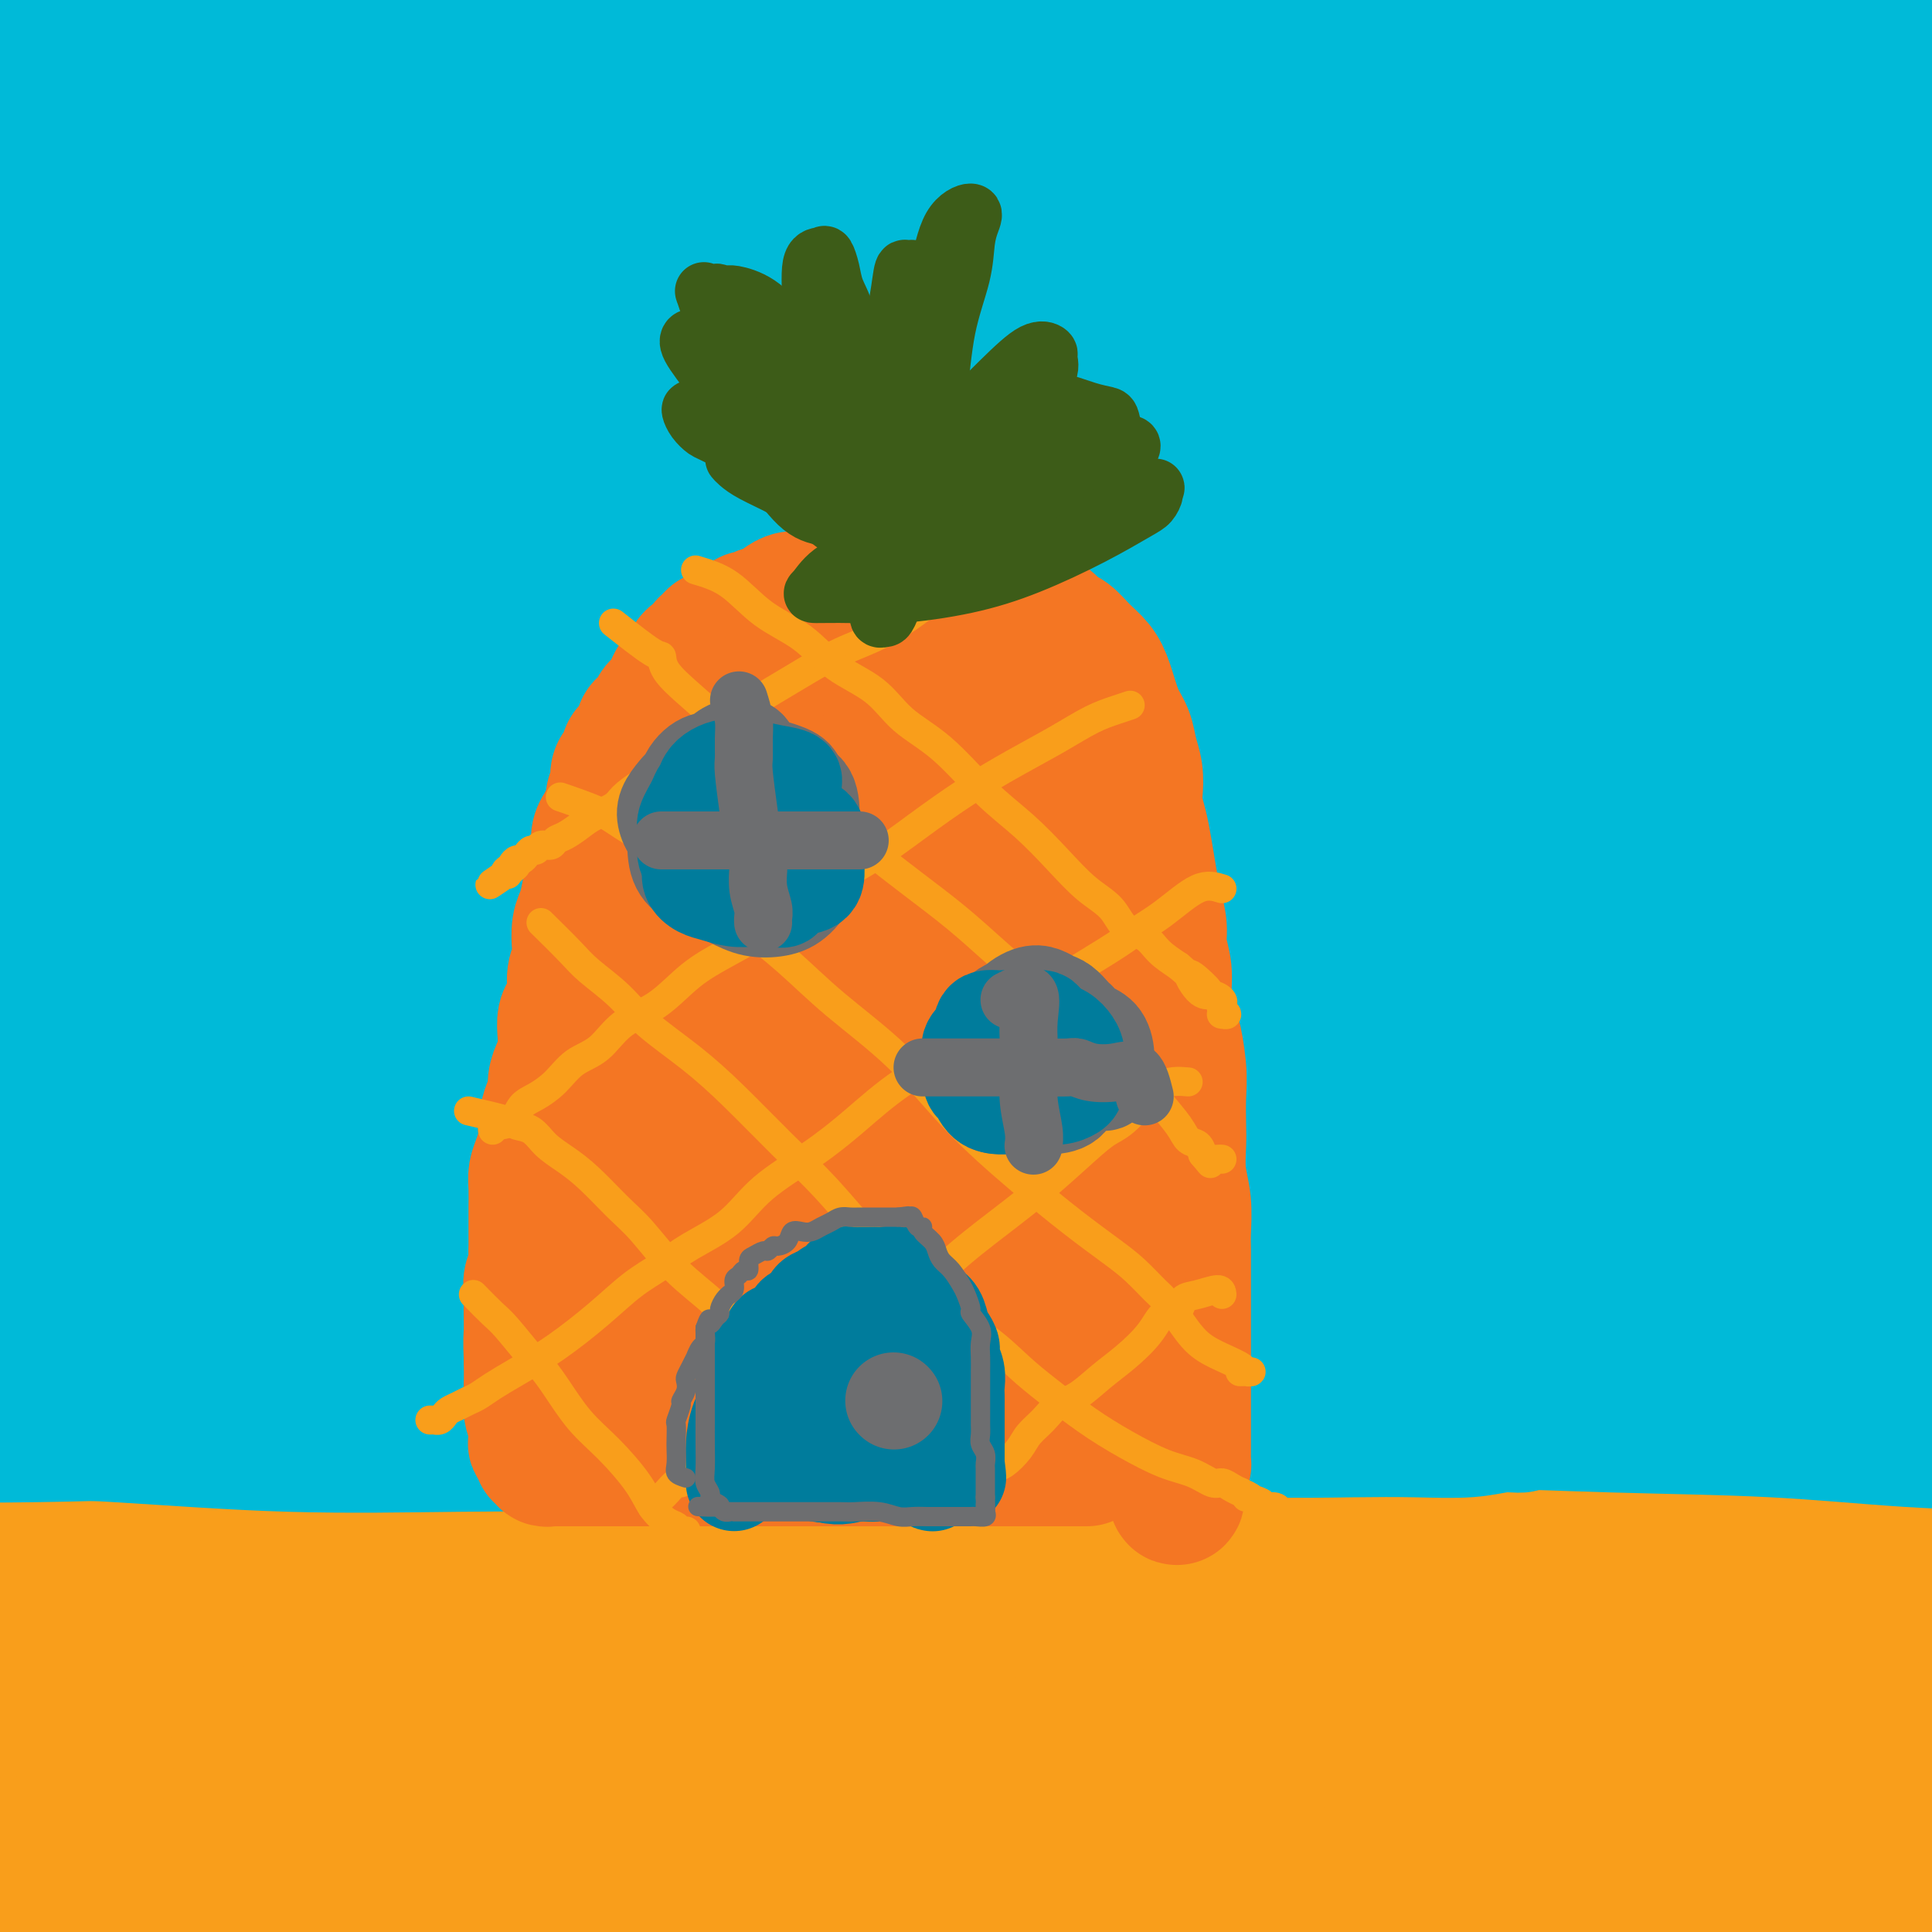 <svg viewBox='0 0 400 400' version='1.1' xmlns='http://www.w3.org/2000/svg' xmlns:xlink='http://www.w3.org/1999/xlink'><g fill='none' stroke='#F99E1B' stroke-width='28' stroke-linecap='round' stroke-linejoin='round'><path d='M393,324c-0.580,-0.230 -1.160,-0.459 -3,-1c-1.840,-0.541 -4.939,-1.392 -7,-2c-2.061,-0.608 -3.083,-0.971 -4,-1c-0.917,-0.029 -1.729,0.276 -4,0c-2.271,-0.276 -6.000,-1.135 -9,-2c-3.000,-0.865 -5.272,-1.738 -8,-2c-2.728,-0.262 -5.911,0.088 -9,0c-3.089,-0.088 -6.085,-0.612 -9,-1c-2.915,-0.388 -5.749,-0.640 -9,-1c-3.251,-0.360 -6.918,-0.829 -11,-1c-4.082,-0.171 -8.577,-0.046 -13,0c-4.423,0.046 -8.772,0.012 -14,0c-5.228,-0.012 -11.334,-0.003 -18,0c-6.666,0.003 -13.893,0.001 -21,0c-7.107,-0.001 -14.095,-0.000 -21,0c-6.905,0.000 -13.729,-0.001 -21,0c-7.271,0.001 -14.991,0.002 -22,0c-7.009,-0.002 -13.308,-0.009 -20,0c-6.692,0.009 -13.777,0.032 -21,0c-7.223,-0.032 -14.583,-0.120 -22,0c-7.417,0.120 -14.889,0.448 -22,1c-7.111,0.552 -13.860,1.328 -21,2c-7.140,0.672 -14.670,1.241 -22,2c-7.330,0.759 -14.461,1.709 -21,2c-6.539,0.291 -12.485,-0.077 -19,0c-6.515,0.077 -13.600,0.598 -20,1c-6.400,0.402 -12.114,0.686 -18,1c-5.886,0.314 -11.943,0.657 -18,1'/><path d='M-34,323c-27.856,1.970 -16.995,1.893 -16,2c0.995,0.107 -7.874,0.396 -14,1c-6.126,0.604 -9.508,1.524 -13,2c-3.492,0.476 -7.093,0.510 -10,1c-2.907,0.490 -5.120,1.438 -7,2c-1.880,0.562 -3.427,0.739 -4,1c-0.573,0.261 -0.171,0.607 0,1c0.171,0.393 0.112,0.834 3,1c2.888,0.166 8.723,0.059 15,0c6.277,-0.059 12.996,-0.068 22,0c9.004,0.068 20.291,0.213 33,0c12.709,-0.213 26.838,-0.784 41,-1c14.162,-0.216 28.356,-0.078 43,0c14.644,0.078 29.736,0.097 45,0c15.264,-0.097 30.699,-0.311 47,0c16.301,0.311 33.467,1.147 50,2c16.533,0.853 32.432,1.723 47,2c14.568,0.277 27.806,-0.041 40,0c12.194,0.041 23.344,0.440 34,0c10.656,-0.440 20.817,-1.718 31,-3c10.183,-1.282 20.388,-2.567 30,-4c9.612,-1.433 18.631,-3.013 26,-4c7.369,-0.987 13.087,-1.381 18,-2c4.913,-0.619 9.021,-1.465 11,-2c1.979,-0.535 1.829,-0.760 2,-1c0.171,-0.240 0.665,-0.495 0,-1c-0.665,-0.505 -2.487,-1.259 -5,-2c-2.513,-0.741 -5.715,-1.469 -11,-2c-5.285,-0.531 -12.653,-0.866 -21,-1c-8.347,-0.134 -17.674,-0.067 -27,0'/><path d='M376,315c-13.039,-0.110 -21.637,0.116 -33,1c-11.363,0.884 -25.492,2.428 -40,4c-14.508,1.572 -29.395,3.172 -46,5c-16.605,1.828 -34.929,3.884 -52,6c-17.071,2.116 -32.888,4.292 -50,6c-17.112,1.708 -35.519,2.947 -53,4c-17.481,1.053 -34.036,1.919 -49,3c-14.964,1.081 -28.337,2.377 -41,3c-12.663,0.623 -24.616,0.574 -35,1c-10.384,0.426 -19.200,1.326 -28,2c-8.800,0.674 -17.584,1.120 -25,2c-7.416,0.880 -13.463,2.194 -18,3c-4.537,0.806 -7.565,1.106 -9,1c-1.435,-0.106 -1.276,-0.616 -2,0c-0.724,0.616 -2.329,2.358 0,3c2.329,0.642 8.592,0.184 17,0c8.408,-0.184 18.961,-0.093 30,0c11.039,0.093 22.566,0.188 35,0c12.434,-0.188 25.777,-0.658 41,-1c15.223,-0.342 32.326,-0.557 48,0c15.674,0.557 29.920,1.886 45,3c15.080,1.114 30.993,2.011 48,3c17.007,0.989 35.107,2.068 52,3c16.893,0.932 32.579,1.715 48,2c15.421,0.285 30.578,0.070 45,0c14.422,-0.070 28.109,0.003 40,0c11.891,-0.003 21.985,-0.084 31,0c9.015,0.084 16.953,0.332 24,0c7.047,-0.332 13.205,-1.243 17,-2c3.795,-0.757 5.227,-1.359 6,-2c0.773,-0.641 0.886,-1.320 1,-2'/><path d='M423,363c3.576,-1.159 0.515,-1.056 -2,-2c-2.515,-0.944 -4.484,-2.933 -9,-5c-4.516,-2.067 -11.578,-4.210 -21,-6c-9.422,-1.790 -21.204,-3.227 -33,-4c-11.796,-0.773 -23.607,-0.884 -38,-1c-14.393,-0.116 -31.370,-0.239 -49,0c-17.630,0.239 -35.914,0.841 -53,2c-17.086,1.159 -32.975,2.876 -51,4c-18.025,1.124 -38.187,1.656 -58,3c-19.813,1.344 -39.277,3.501 -57,5c-17.723,1.499 -33.705,2.342 -49,3c-15.295,0.658 -29.901,1.132 -43,2c-13.099,0.868 -24.689,2.130 -36,3c-11.311,0.870 -22.342,1.347 -31,2c-8.658,0.653 -14.944,1.484 -20,2c-5.056,0.516 -8.883,0.719 -11,1c-2.117,0.281 -2.525,0.639 -3,1c-0.475,0.361 -1.017,0.725 1,1c2.017,0.275 6.593,0.460 13,1c6.407,0.540 14.645,1.433 24,2c9.355,0.567 19.825,0.806 31,1c11.175,0.194 23.053,0.343 36,1c12.947,0.657 26.963,1.822 42,3c15.037,1.178 31.094,2.369 47,3c15.906,0.631 31.660,0.703 47,1c15.340,0.297 30.267,0.821 46,1c15.733,0.179 32.274,0.015 49,0c16.726,-0.015 33.638,0.120 49,0c15.362,-0.120 29.174,-0.494 44,-1c14.826,-0.506 30.664,-1.145 45,-2c14.336,-0.855 27.168,-1.928 40,-3'/><path d='M373,381c19.660,-1.349 26.312,-2.220 35,-3c8.688,-0.780 19.414,-1.467 28,-2c8.586,-0.533 15.033,-0.913 20,-1c4.967,-0.087 8.453,0.117 10,0c1.547,-0.117 1.155,-0.556 1,-1c-0.155,-0.444 -0.072,-0.893 -1,-1c-0.928,-0.107 -2.867,0.129 -6,-1c-3.133,-1.129 -7.459,-3.623 -14,-6c-6.541,-2.377 -15.297,-4.635 -25,-6c-9.703,-1.365 -20.352,-1.835 -33,-2c-12.648,-0.165 -27.293,-0.026 -42,0c-14.707,0.026 -29.475,-0.062 -45,0c-15.525,0.062 -31.805,0.275 -49,1c-17.195,0.725 -35.303,1.964 -52,3c-16.697,1.036 -31.981,1.869 -49,3c-17.019,1.131 -35.771,2.560 -54,4c-18.229,1.440 -35.933,2.892 -51,4c-15.067,1.108 -27.497,1.873 -40,3c-12.503,1.127 -25.078,2.618 -37,4c-11.922,1.382 -23.190,2.656 -33,4c-9.810,1.344 -18.163,2.759 -26,4c-7.837,1.241 -15.159,2.308 -21,3c-5.841,0.692 -10.200,1.008 -13,1c-2.800,-0.008 -4.040,-0.342 -5,0c-0.960,0.342 -1.640,1.359 -2,2c-0.360,0.641 -0.398,0.904 1,1c1.398,0.096 4.234,0.023 9,0c4.766,-0.023 11.463,0.004 19,0c7.537,-0.004 15.914,-0.040 24,0c8.086,0.040 15.882,0.154 26,0c10.118,-0.154 22.559,-0.577 35,-1'/><path d='M-17,394c24.824,0.002 29.883,0.007 41,0c11.117,-0.007 28.291,-0.024 44,0c15.709,0.024 29.953,0.091 45,0c15.047,-0.091 30.898,-0.340 47,0c16.102,0.340 32.456,1.268 48,2c15.544,0.732 30.280,1.268 45,2c14.720,0.732 29.426,1.660 43,2c13.574,0.340 26.017,0.091 38,0c11.983,-0.091 23.506,-0.024 34,0c10.494,0.024 19.960,0.007 29,0c9.040,-0.007 17.653,-0.002 25,0c7.347,0.002 13.429,0.002 18,0c4.571,-0.002 7.632,-0.006 10,0c2.368,0.006 4.043,0.022 5,0c0.957,-0.022 1.195,-0.081 1,0c-0.195,0.081 -0.823,0.303 -2,0c-1.177,-0.303 -2.904,-1.133 -5,-2c-2.096,-0.867 -4.561,-1.773 -10,-3c-5.439,-1.227 -13.853,-2.776 -22,-4c-8.147,-1.224 -16.028,-2.124 -26,-3c-9.972,-0.876 -22.034,-1.727 -35,-2c-12.966,-0.273 -26.837,0.034 -40,0c-13.163,-0.034 -25.620,-0.409 -39,-1c-13.380,-0.591 -27.683,-1.398 -42,-2c-14.317,-0.602 -28.649,-0.999 -42,-1c-13.351,-0.001 -25.721,0.394 -39,0c-13.279,-0.394 -27.467,-1.578 -41,-2c-13.533,-0.422 -26.411,-0.082 -38,0c-11.589,0.082 -21.889,-0.093 -32,0c-10.111,0.093 -20.032,0.455 -29,1c-8.968,0.545 -16.984,1.272 -25,2'/><path d='M-11,383c-23.070,0.986 -18.746,1.952 -21,3c-2.254,1.048 -11.086,2.177 -17,3c-5.914,0.823 -8.909,1.340 -11,2c-2.091,0.660 -3.276,1.462 -4,2c-0.724,0.538 -0.986,0.810 -1,1c-0.014,0.190 0.219,0.296 1,1c0.781,0.704 2.109,2.004 5,3c2.891,0.996 7.346,1.688 14,2c6.654,0.312 15.509,0.245 25,1c9.491,0.755 19.618,2.331 33,3c13.382,0.669 30.019,0.432 46,1c15.981,0.568 31.305,1.942 47,3c15.695,1.058 31.762,1.800 49,3c17.238,1.200 35.649,2.858 53,4c17.351,1.142 33.643,1.767 49,2c15.357,0.233 29.778,0.073 43,0c13.222,-0.073 25.245,-0.061 36,0c10.755,0.061 20.242,0.169 28,0c7.758,-0.169 13.787,-0.616 19,-1c5.213,-0.384 9.609,-0.706 12,-1c2.391,-0.294 2.778,-0.561 3,-1c0.222,-0.439 0.279,-1.051 0,-2c-0.279,-0.949 -0.893,-2.235 -2,-3c-1.107,-0.765 -2.705,-1.011 -5,-2c-2.295,-0.989 -5.285,-2.723 -10,-5c-4.715,-2.277 -11.154,-5.097 -18,-7c-6.846,-1.903 -14.100,-2.888 -22,-4c-7.900,-1.112 -16.448,-2.350 -27,-3c-10.552,-0.650 -23.110,-0.714 -36,0c-12.890,0.714 -26.111,2.204 -40,3c-13.889,0.796 -28.444,0.898 -43,1'/><path d='M195,392c-26.219,0.597 -32.265,0.090 -43,0c-10.735,-0.090 -26.159,0.236 -40,0c-13.841,-0.236 -26.098,-1.034 -38,-2c-11.902,-0.966 -23.450,-2.101 -34,-3c-10.550,-0.899 -20.101,-1.561 -29,-2c-8.899,-0.439 -17.145,-0.654 -25,-1c-7.855,-0.346 -15.317,-0.825 -22,-1c-6.683,-0.175 -12.586,-0.048 -18,0c-5.414,0.048 -10.341,0.016 -14,0c-3.659,-0.016 -6.052,-0.016 -8,0c-1.948,0.016 -3.451,0.046 -4,0c-0.549,-0.046 -0.143,-0.170 0,0c0.143,0.170 0.025,0.634 0,1c-0.025,0.366 0.045,0.634 0,1c-0.045,0.366 -0.204,0.829 0,1c0.204,0.171 0.773,0.049 1,0c0.227,-0.049 0.114,-0.024 0,0'/></g>
<g fill='none' stroke='#00BAD8' stroke-width='28' stroke-linecap='round' stroke-linejoin='round'><path d='M370,285c-2.086,1.266 -4.172,2.533 -7,3c-2.828,0.467 -6.400,0.135 -9,0c-2.600,-0.135 -4.230,-0.075 -6,0c-1.770,0.075 -3.681,0.163 -8,0c-4.319,-0.163 -11.048,-0.579 -18,-1c-6.952,-0.421 -14.129,-0.849 -22,-1c-7.871,-0.151 -16.438,-0.026 -25,0c-8.562,0.026 -17.120,-0.045 -26,0c-8.880,0.045 -18.080,0.208 -28,0c-9.920,-0.208 -20.558,-0.787 -31,-1c-10.442,-0.213 -20.688,-0.059 -32,0c-11.312,0.059 -23.689,0.023 -36,0c-12.311,-0.023 -24.555,-0.031 -37,0c-12.445,0.031 -25.091,0.103 -37,0c-11.909,-0.103 -23.080,-0.381 -34,0c-10.920,0.381 -21.590,1.423 -32,2c-10.410,0.577 -20.559,0.691 -30,1c-9.441,0.309 -18.175,0.815 -26,1c-7.825,0.185 -14.741,0.050 -21,0c-6.259,-0.050 -11.861,-0.013 -16,0c-4.139,0.013 -6.816,0.003 -9,0c-2.184,-0.003 -3.874,0.001 -5,0c-1.126,-0.001 -1.688,-0.006 -1,0c0.688,0.006 2.627,0.023 7,0c4.373,-0.023 11.180,-0.086 19,0c7.820,0.086 16.653,0.321 27,0c10.347,-0.321 22.206,-1.200 36,-2c13.794,-0.800 29.521,-1.523 45,-2c15.479,-0.477 30.708,-0.708 46,-1c15.292,-0.292 30.646,-0.646 46,-1'/><path d='M100,283c42.498,-1.106 36.242,-0.870 44,-1c7.758,-0.130 29.530,-0.627 48,-1c18.470,-0.373 33.638,-0.622 48,-1c14.362,-0.378 27.916,-0.884 42,-1c14.084,-0.116 28.696,0.159 42,0c13.304,-0.159 25.299,-0.750 36,0c10.701,0.750 20.107,2.842 29,4c8.893,1.158 17.274,1.382 25,2c7.726,0.618 14.796,1.631 20,2c5.204,0.369 8.541,0.095 11,0c2.459,-0.095 4.038,-0.011 5,0c0.962,0.011 1.306,-0.052 1,0c-0.306,0.052 -1.263,0.217 -2,0c-0.737,-0.217 -1.253,-0.816 -4,-2c-2.747,-1.184 -7.726,-2.953 -14,-4c-6.274,-1.047 -13.845,-1.373 -22,-2c-8.155,-0.627 -16.895,-1.555 -28,-2c-11.105,-0.445 -24.574,-0.406 -38,0c-13.426,0.406 -26.807,1.181 -41,2c-14.193,0.819 -29.197,1.684 -45,2c-15.803,0.316 -32.404,0.085 -48,0c-15.596,-0.085 -30.187,-0.023 -46,0c-15.813,0.023 -32.849,0.006 -50,0c-17.151,-0.006 -34.419,-0.002 -50,0c-15.581,0.002 -29.475,0.000 -43,0c-13.525,-0.000 -26.679,-0.000 -39,0c-12.321,0.000 -23.807,0.000 -34,0c-10.193,-0.000 -19.093,-0.000 -27,0c-7.907,0.000 -14.821,0.000 -21,0c-6.179,-0.000 -11.623,-0.000 -15,0c-3.377,0.000 -4.689,0.000 -6,0'/><path d='M-122,281c-59.039,-0.064 -17.136,-0.224 -2,0c15.136,0.224 3.504,0.830 0,1c-3.504,0.170 1.121,-0.098 4,0c2.879,0.098 4.012,0.560 8,1c3.988,0.440 10.830,0.857 18,1c7.170,0.143 14.669,0.012 23,0c8.331,-0.012 17.496,0.095 28,0c10.504,-0.095 22.347,-0.392 34,-1c11.653,-0.608 23.116,-1.526 35,-2c11.884,-0.474 24.188,-0.505 36,-1c11.812,-0.495 23.130,-1.453 34,-2c10.870,-0.547 21.290,-0.684 32,-1c10.710,-0.316 21.709,-0.812 32,-1c10.291,-0.188 19.873,-0.068 29,0c9.127,0.068 17.800,0.083 26,0c8.200,-0.083 15.926,-0.264 23,0c7.074,0.264 13.497,0.971 19,2c5.503,1.029 10.086,2.378 14,3c3.914,0.622 7.159,0.518 9,1c1.841,0.482 2.278,1.551 2,2c-0.278,0.449 -1.270,0.280 -3,0c-1.730,-0.280 -4.196,-0.670 -9,-1c-4.804,-0.330 -11.946,-0.600 -20,-1c-8.054,-0.400 -17.020,-0.931 -27,-1c-9.980,-0.069 -20.973,0.325 -33,1c-12.027,0.675 -25.087,1.631 -40,3c-14.913,1.369 -31.678,3.150 -48,5c-16.322,1.850 -32.202,3.767 -48,5c-15.798,1.233 -31.514,1.781 -46,2c-14.486,0.219 -27.743,0.110 -41,0'/><path d='M-33,297c-20.039,0.536 -26.637,0.876 -36,1c-9.363,0.124 -21.493,0.034 -31,0c-9.507,-0.034 -16.393,-0.010 -22,0c-5.607,0.010 -9.936,0.007 -13,0c-3.064,-0.007 -4.865,-0.018 -6,0c-1.135,0.018 -1.605,0.065 -2,0c-0.395,-0.065 -0.717,-0.243 2,-1c2.717,-0.757 8.471,-2.093 16,-4c7.529,-1.907 16.833,-4.387 26,-7c9.167,-2.613 18.196,-5.361 29,-8c10.804,-2.639 23.381,-5.170 36,-6c12.619,-0.830 25.280,0.039 38,0c12.720,-0.039 25.499,-0.987 38,0c12.501,0.987 24.724,3.907 37,6c12.276,2.093 24.604,3.359 36,5c11.396,1.641 21.859,3.659 33,5c11.141,1.341 22.961,2.006 34,3c11.039,0.994 21.298,2.319 31,3c9.702,0.681 18.848,0.720 27,1c8.152,0.280 15.309,0.803 22,1c6.691,0.197 12.914,0.068 18,0c5.086,-0.068 9.033,-0.075 13,0c3.967,0.075 7.953,0.231 11,0c3.047,-0.231 5.153,-0.849 7,-1c1.847,-0.151 3.434,0.165 4,0c0.566,-0.165 0.110,-0.809 0,-1c-0.110,-0.191 0.125,0.073 0,0c-0.125,-0.073 -0.611,-0.484 -2,-1c-1.389,-0.516 -3.682,-1.139 -7,-2c-3.318,-0.861 -7.662,-1.960 -13,-3c-5.338,-1.040 -11.669,-2.020 -18,-3'/><path d='M275,285c-9.753,-1.875 -14.136,-1.564 -22,-2c-7.864,-0.436 -19.209,-1.619 -30,-2c-10.791,-0.381 -21.029,0.042 -32,0c-10.971,-0.042 -22.674,-0.548 -35,-1c-12.326,-0.452 -25.276,-0.850 -38,-1c-12.724,-0.150 -25.223,-0.051 -38,0c-12.777,0.051 -25.831,0.056 -37,0c-11.169,-0.056 -20.452,-0.172 -30,0c-9.548,0.172 -19.361,0.634 -28,1c-8.639,0.366 -16.103,0.638 -22,1c-5.897,0.362 -10.226,0.815 -14,1c-3.774,0.185 -6.991,0.102 -9,0c-2.009,-0.102 -2.809,-0.222 -3,0c-0.191,0.222 0.226,0.788 0,1c-0.226,0.212 -1.096,0.072 1,0c2.096,-0.072 7.156,-0.074 13,0c5.844,0.074 12.471,0.224 20,0c7.529,-0.224 15.959,-0.821 26,-1c10.041,-0.179 21.694,0.059 34,0c12.306,-0.059 25.266,-0.416 38,0c12.734,0.416 25.243,1.604 38,3c12.757,1.396 25.762,3.000 39,4c13.238,1.000 26.708,1.396 40,2c13.292,0.604 26.407,1.418 39,2c12.593,0.582 24.663,0.933 37,1c12.337,0.067 24.941,-0.151 37,0c12.059,0.151 23.574,0.670 35,1c11.426,0.330 22.764,0.470 33,1c10.236,0.530 19.371,1.450 28,2c8.629,0.550 16.751,0.728 24,1c7.249,0.272 13.624,0.636 20,1'/><path d='M439,300c35.125,1.088 15.939,0.308 10,0c-5.939,-0.308 1.370,-0.144 4,0c2.630,0.144 0.580,0.267 -1,0c-1.580,-0.267 -2.690,-0.926 -5,-2c-2.310,-1.074 -5.820,-2.565 -10,-4c-4.180,-1.435 -9.030,-2.815 -15,-4c-5.970,-1.185 -13.061,-2.174 -21,-3c-7.939,-0.826 -16.727,-1.489 -27,-2c-10.273,-0.511 -22.030,-0.871 -35,-1c-12.970,-0.129 -27.154,-0.028 -42,0c-14.846,0.028 -30.353,-0.017 -46,0c-15.647,0.017 -31.432,0.095 -47,0c-15.568,-0.095 -30.917,-0.364 -47,-1c-16.083,-0.636 -32.899,-1.639 -49,-2c-16.101,-0.361 -31.485,-0.081 -46,0c-14.515,0.081 -28.160,-0.038 -41,0c-12.840,0.038 -24.875,0.233 -36,1c-11.125,0.767 -21.339,2.105 -31,3c-9.661,0.895 -18.767,1.348 -27,2c-8.233,0.652 -15.593,1.502 -22,2c-6.407,0.498 -11.862,0.642 -16,1c-4.138,0.358 -6.960,0.930 -9,1c-2.040,0.070 -3.297,-0.360 -4,0c-0.703,0.360 -0.850,1.512 -1,2c-0.150,0.488 -0.303,0.314 1,1c1.303,0.686 4.062,2.234 7,3c2.938,0.766 6.056,0.752 10,1c3.944,0.248 8.716,0.759 14,1c5.284,0.241 11.081,0.212 17,0c5.919,-0.212 11.959,-0.606 18,-1'/><path d='M-58,298c13.018,-0.004 16.062,-0.512 23,-1c6.938,-0.488 17.769,-0.954 28,-1c10.231,-0.046 19.862,0.329 31,1c11.138,0.671 23.782,1.639 36,2c12.218,0.361 24.009,0.116 35,0c10.991,-0.116 21.183,-0.104 31,0c9.817,0.104 19.260,0.301 28,0c8.740,-0.301 16.777,-1.100 25,-2c8.223,-0.900 16.630,-1.903 25,-3c8.370,-1.097 16.701,-2.290 25,-3c8.299,-0.710 16.565,-0.937 25,-1c8.435,-0.063 17.040,0.037 25,0c7.960,-0.037 15.275,-0.210 21,0c5.725,0.210 9.859,0.803 13,1c3.141,0.197 5.289,-0.004 7,0c1.711,0.004 2.986,0.211 3,0c0.014,-0.211 -1.234,-0.841 -2,-1c-0.766,-0.159 -1.051,0.153 -2,0c-0.949,-0.153 -2.563,-0.772 -5,-1c-2.437,-0.228 -5.696,-0.065 -7,0c-1.304,0.065 -0.652,0.033 0,0'/><path d='M45,248c-3.893,-9.081 -7.786,-18.162 -10,-32c-2.214,-13.838 -2.750,-32.432 -3,-48c-0.250,-15.568 -0.213,-28.109 0,-38c0.213,-9.891 0.602,-17.133 1,-23c0.398,-5.867 0.805,-10.361 1,-14c0.195,-3.639 0.180,-6.424 0,-10c-0.180,-3.576 -0.523,-7.944 -1,-12c-0.477,-4.056 -1.088,-7.800 -2,-10c-0.912,-2.200 -2.126,-2.854 -3,-3c-0.874,-0.146 -1.407,0.217 -2,0c-0.593,-0.217 -1.245,-1.014 -2,4c-0.755,5.014 -1.614,15.839 -2,31c-0.386,15.161 -0.300,34.658 0,54c0.300,19.342 0.812,38.529 1,55c0.188,16.471 0.051,30.225 0,42c-0.051,11.775 -0.015,21.570 0,29c0.015,7.430 0.010,12.496 0,16c-0.010,3.504 -0.023,5.446 0,6c0.023,0.554 0.084,-0.281 0,-4c-0.084,-3.719 -0.314,-10.321 1,-20c1.314,-9.679 4.170,-22.434 6,-36c1.830,-13.566 2.634,-27.942 3,-43c0.366,-15.058 0.294,-30.799 0,-45c-0.294,-14.201 -0.810,-26.862 -1,-38c-0.190,-11.138 -0.054,-20.754 -1,-30c-0.946,-9.246 -2.973,-18.123 -5,-27'/><path d='M26,52c-1.420,-8.045 -2.468,-14.658 -4,-21c-1.532,-6.342 -3.546,-12.414 -5,-17c-1.454,-4.586 -2.347,-7.685 -3,-9c-0.653,-1.315 -1.064,-0.846 -2,-1c-0.936,-0.154 -2.395,-0.931 -4,1c-1.605,1.931 -3.357,6.569 -4,17c-0.643,10.431 -0.178,26.653 0,42c0.178,15.347 0.070,29.819 0,46c-0.070,16.181 -0.102,34.072 0,50c0.102,15.928 0.336,29.895 0,41c-0.336,11.105 -1.244,19.349 -2,26c-0.756,6.651 -1.361,11.708 -2,16c-0.639,4.292 -1.313,7.818 -2,10c-0.687,2.182 -1.387,3.020 -1,2c0.387,-1.020 1.863,-3.896 4,-9c2.137,-5.104 4.936,-12.435 8,-21c3.064,-8.565 6.394,-18.363 9,-31c2.606,-12.637 4.489,-28.111 6,-42c1.511,-13.889 2.649,-26.192 3,-39c0.351,-12.808 -0.085,-26.119 0,-39c0.085,-12.881 0.691,-25.331 0,-35c-0.691,-9.669 -2.679,-16.558 -4,-22c-1.321,-5.442 -1.975,-9.439 -3,-12c-1.025,-2.561 -2.419,-3.687 -3,-4c-0.581,-0.313 -0.347,0.186 -1,0c-0.653,-0.186 -2.191,-1.058 -3,3c-0.809,4.058 -0.887,13.047 -1,26c-0.113,12.953 -0.261,29.872 0,49c0.261,19.128 0.932,40.465 2,61c1.068,20.535 2.534,40.267 4,60'/><path d='M18,200c2.107,26.967 4.374,33.884 7,43c2.626,9.116 5.609,20.432 8,28c2.391,7.568 4.189,11.388 6,14c1.811,2.612 3.635,4.016 5,5c1.365,0.984 2.271,1.547 5,-3c2.729,-4.547 7.281,-14.205 11,-24c3.719,-9.795 6.606,-19.725 9,-31c2.394,-11.275 4.294,-23.893 6,-36c1.706,-12.107 3.218,-23.703 4,-33c0.782,-9.297 0.836,-16.296 0,-25c-0.836,-8.704 -2.560,-19.114 -4,-30c-1.440,-10.886 -2.596,-22.248 -5,-34c-2.404,-11.752 -6.056,-23.895 -10,-36c-3.944,-12.105 -8.181,-24.171 -12,-34c-3.819,-9.829 -7.221,-17.419 -10,-21c-2.779,-3.581 -4.935,-3.152 -7,-3c-2.065,0.152 -4.040,0.026 -6,2c-1.960,1.974 -3.904,6.047 -4,15c-0.096,8.953 1.655,22.784 4,38c2.345,15.216 5.283,31.816 8,50c2.717,18.184 5.214,37.951 7,56c1.786,18.049 2.861,34.381 4,49c1.139,14.619 2.344,27.524 4,39c1.656,11.476 3.764,21.523 5,29c1.236,7.477 1.598,12.383 2,16c0.402,3.617 0.842,5.944 1,6c0.158,0.056 0.032,-2.160 0,-8c-0.032,-5.840 0.030,-15.303 1,-26c0.970,-10.697 2.849,-22.628 4,-35c1.151,-12.372 1.576,-25.186 2,-38'/><path d='M63,173c1.285,-22.865 0.996,-26.529 0,-35c-0.996,-8.471 -2.700,-21.750 -5,-34c-2.300,-12.250 -5.197,-23.472 -9,-35c-3.803,-11.528 -8.511,-23.363 -13,-34c-4.489,-10.637 -8.757,-20.076 -12,-27c-3.243,-6.924 -5.459,-11.333 -7,-14c-1.541,-2.667 -2.408,-3.592 -3,-3c-0.592,0.592 -0.910,2.702 1,10c1.910,7.298 6.050,19.783 11,35c4.950,15.217 10.712,33.166 16,52c5.288,18.834 10.101,38.553 14,57c3.899,18.447 6.882,35.623 10,51c3.118,15.377 6.370,28.955 9,40c2.630,11.045 4.638,19.556 6,26c1.362,6.444 2.076,10.819 3,14c0.924,3.181 2.056,5.167 3,4c0.944,-1.167 1.698,-5.487 3,-12c1.302,-6.513 3.151,-15.219 4,-25c0.849,-9.781 0.699,-20.638 1,-33c0.301,-12.362 1.053,-26.231 0,-40c-1.053,-13.769 -3.912,-27.439 -6,-39c-2.088,-11.561 -3.405,-21.012 -5,-30c-1.595,-8.988 -3.468,-17.512 -6,-27c-2.532,-9.488 -5.722,-19.939 -9,-29c-3.278,-9.061 -6.642,-16.733 -9,-23c-2.358,-6.267 -3.709,-11.130 -5,-14c-1.291,-2.870 -2.521,-3.749 -3,-4c-0.479,-0.251 -0.206,0.125 -1,0c-0.794,-0.125 -2.655,-0.750 -2,5c0.655,5.750 3.828,17.875 7,30'/><path d='M56,39c3.094,11.965 7.329,26.876 12,44c4.671,17.124 9.778,36.460 14,54c4.222,17.540 7.561,33.284 11,47c3.439,13.716 6.980,25.403 9,35c2.020,9.597 2.519,17.103 4,23c1.481,5.897 3.945,10.185 5,12c1.055,1.815 0.700,1.159 1,1c0.300,-0.159 1.253,0.180 2,-3c0.747,-3.180 1.286,-9.880 2,-17c0.714,-7.120 1.604,-14.659 2,-23c0.396,-8.341 0.300,-17.484 0,-28c-0.300,-10.516 -0.802,-22.405 -2,-33c-1.198,-10.595 -3.091,-19.895 -6,-31c-2.909,-11.105 -6.833,-24.015 -11,-36c-4.167,-11.985 -8.577,-23.045 -14,-34c-5.423,-10.955 -11.859,-21.805 -17,-30c-5.141,-8.195 -8.985,-13.737 -11,-18c-2.015,-4.263 -2.200,-7.249 -2,-8c0.200,-0.751 0.784,0.732 4,7c3.216,6.268 9.064,17.320 15,30c5.936,12.680 11.961,26.987 17,43c5.039,16.013 9.092,33.732 12,49c2.908,15.268 4.670,28.087 6,41c1.330,12.913 2.229,25.921 3,38c0.771,12.079 1.414,23.228 2,33c0.586,9.772 1.116,18.168 2,25c0.884,6.832 2.124,12.099 3,15c0.876,2.901 1.390,3.435 2,4c0.610,0.565 1.317,1.161 2,0c0.683,-1.161 1.341,-4.081 2,-7'/><path d='M125,272c1.070,-3.423 1.746,-8.479 3,-15c1.254,-6.521 3.085,-14.507 4,-24c0.915,-9.493 0.915,-20.493 1,-33c0.085,-12.507 0.257,-26.520 -1,-39c-1.257,-12.480 -3.943,-23.426 -7,-34c-3.057,-10.574 -6.486,-20.775 -10,-30c-3.514,-9.225 -7.115,-17.472 -11,-26c-3.885,-8.528 -8.056,-17.335 -12,-25c-3.944,-7.665 -7.662,-14.187 -11,-20c-3.338,-5.813 -6.297,-10.918 -8,-13c-1.703,-2.082 -2.149,-1.140 -2,-1c0.149,0.140 0.893,-0.521 3,5c2.107,5.521 5.575,17.223 10,31c4.425,13.777 9.806,29.629 15,46c5.194,16.371 10.200,33.260 15,49c4.800,15.740 9.395,30.331 14,44c4.605,13.669 9.222,26.418 13,36c3.778,9.582 6.719,15.999 9,21c2.281,5.001 3.904,8.586 5,11c1.096,2.414 1.667,3.658 2,4c0.333,0.342 0.430,-0.218 1,0c0.570,0.218 1.614,1.215 2,0c0.386,-1.215 0.116,-4.640 0,-11c-0.116,-6.360 -0.076,-15.655 0,-26c0.076,-10.345 0.189,-21.742 -2,-36c-2.189,-14.258 -6.680,-31.379 -11,-46c-4.320,-14.621 -8.471,-26.744 -13,-39c-4.529,-12.256 -9.437,-24.645 -14,-35c-4.563,-10.355 -8.782,-18.678 -13,-27'/><path d='M107,39c-8.992,-20.614 -11.472,-21.649 -15,-27c-3.528,-5.351 -8.105,-15.018 -12,-21c-3.895,-5.982 -7.109,-8.280 -9,-9c-1.891,-0.720 -2.459,0.137 -3,0c-0.541,-0.137 -1.055,-1.268 -2,1c-0.945,2.268 -2.321,7.934 0,17c2.321,9.066 8.338,21.532 15,35c6.662,13.468 13.970,27.937 21,44c7.030,16.063 13.781,33.720 19,49c5.219,15.280 8.905,28.182 13,40c4.095,11.818 8.598,22.553 12,32c3.402,9.447 5.703,17.607 8,24c2.297,6.393 4.591,11.020 7,15c2.409,3.980 4.934,7.312 7,9c2.066,1.688 3.673,1.733 5,2c1.327,0.267 2.373,0.756 3,-1c0.627,-1.756 0.835,-5.756 1,-12c0.165,-6.244 0.289,-14.732 0,-25c-0.289,-10.268 -0.989,-22.316 -3,-35c-2.011,-12.684 -5.331,-26.002 -9,-39c-3.669,-12.998 -7.686,-25.675 -12,-37c-4.314,-11.325 -8.924,-21.299 -13,-30c-4.076,-8.701 -7.616,-16.129 -12,-23c-4.384,-6.871 -9.612,-13.187 -15,-20c-5.388,-6.813 -10.937,-14.125 -16,-20c-5.063,-5.875 -9.639,-10.312 -13,-13c-3.361,-2.688 -5.508,-3.626 -7,-4c-1.492,-0.374 -2.328,-0.183 -3,2c-0.672,2.183 -1.181,6.357 1,13c2.181,6.643 7.052,15.755 13,26c5.948,10.245 12.974,21.622 20,33'/><path d='M108,65c8.674,16.471 13.860,28.148 20,40c6.140,11.852 13.233,23.879 20,37c6.767,13.121 13.209,27.335 20,42c6.791,14.665 13.933,29.783 20,43c6.067,13.217 11.061,24.535 16,32c4.939,7.465 9.824,11.076 13,13c3.176,1.924 4.643,2.160 6,2c1.357,-0.160 2.602,-0.717 3,-3c0.398,-2.283 -0.053,-6.292 0,-12c0.053,-5.708 0.608,-13.116 0,-21c-0.608,-7.884 -2.380,-16.246 -5,-27c-2.620,-10.754 -6.090,-23.902 -11,-38c-4.910,-14.098 -11.262,-29.145 -17,-42c-5.738,-12.855 -10.862,-23.517 -17,-35c-6.138,-11.483 -13.289,-23.788 -20,-35c-6.711,-11.212 -12.983,-21.331 -19,-30c-6.017,-8.669 -11.778,-15.887 -17,-22c-5.222,-6.113 -9.906,-11.119 -13,-14c-3.094,-2.881 -4.600,-3.636 -6,-4c-1.400,-0.364 -2.696,-0.338 -4,0c-1.304,0.338 -2.616,0.987 -3,5c-0.384,4.013 0.161,11.391 4,21c3.839,9.609 10.974,21.449 18,35c7.026,13.551 13.944,28.814 22,46c8.056,17.186 17.251,36.296 25,53c7.749,16.704 14.053,31.001 20,44c5.947,12.999 11.538,24.699 16,34c4.462,9.301 7.794,16.205 10,21c2.206,4.795 3.286,7.483 4,9c0.714,1.517 1.061,1.862 1,1c-0.061,-0.862 -0.531,-2.931 -1,-5'/><path d='M213,255c-0.823,-3.068 -2.882,-8.738 -5,-16c-2.118,-7.262 -4.296,-16.115 -7,-26c-2.704,-9.885 -5.935,-20.802 -10,-34c-4.065,-13.198 -8.965,-28.678 -14,-43c-5.035,-14.322 -10.203,-27.486 -15,-40c-4.797,-12.514 -9.221,-24.376 -14,-35c-4.779,-10.624 -9.913,-20.009 -14,-28c-4.087,-7.991 -7.126,-14.588 -11,-21c-3.874,-6.412 -8.583,-12.639 -12,-17c-3.417,-4.361 -5.542,-6.857 -7,-8c-1.458,-1.143 -2.249,-0.935 -3,-1c-0.751,-0.065 -1.460,-0.404 -2,2c-0.540,2.404 -0.909,7.550 3,17c3.909,9.450 12.098,23.203 20,38c7.902,14.797 15.517,30.637 24,48c8.483,17.363 17.833,36.250 25,53c7.167,16.750 12.151,31.365 16,44c3.849,12.635 6.562,23.292 9,33c2.438,9.708 4.601,18.467 6,26c1.399,7.533 2.035,13.841 3,18c0.965,4.159 2.259,6.171 3,7c0.741,0.829 0.927,0.475 1,0c0.073,-0.475 0.032,-1.073 0,-3c-0.032,-1.927 -0.054,-5.184 0,-10c0.054,-4.816 0.185,-11.192 0,-18c-0.185,-6.808 -0.687,-14.049 -2,-22c-1.313,-7.951 -3.437,-16.611 -7,-27c-3.563,-10.389 -8.563,-22.506 -14,-34c-5.437,-11.494 -11.310,-22.364 -16,-32c-4.690,-9.636 -8.197,-18.039 -12,-25c-3.803,-6.961 -7.901,-12.481 -12,-18'/><path d='M146,83c-3.534,-5.524 -6.369,-10.335 -9,-15c-2.631,-4.665 -5.059,-9.184 -7,-12c-1.941,-2.816 -3.395,-3.927 -5,-5c-1.605,-1.073 -3.361,-2.106 -5,-3c-1.639,-0.894 -3.161,-1.648 -5,0c-1.839,1.648 -3.995,5.699 -5,13c-1.005,7.301 -0.859,17.852 1,30c1.859,12.148 5.430,25.892 9,40c3.570,14.108 7.140,28.581 11,41c3.860,12.419 8.012,22.784 12,32c3.988,9.216 7.812,17.281 12,25c4.188,7.719 8.741,15.090 13,21c4.259,5.910 8.226,10.359 12,14c3.774,3.641 7.356,6.475 10,8c2.644,1.525 4.351,1.742 6,2c1.649,0.258 3.240,0.556 4,0c0.760,-0.556 0.689,-1.967 1,-4c0.311,-2.033 1.003,-4.687 1,-7c-0.003,-2.313 -0.703,-4.284 -2,-8c-1.297,-3.716 -3.193,-9.177 -6,-16c-2.807,-6.823 -6.524,-15.009 -11,-24c-4.476,-8.991 -9.710,-18.787 -15,-28c-5.290,-9.213 -10.637,-17.841 -16,-25c-5.363,-7.159 -10.740,-12.847 -15,-17c-4.260,-4.153 -7.401,-6.770 -11,-9c-3.599,-2.230 -7.657,-4.073 -11,-5c-3.343,-0.927 -5.970,-0.939 -8,-1c-2.030,-0.061 -3.462,-0.171 -5,1c-1.538,1.171 -3.183,3.623 -4,9c-0.817,5.377 -0.805,13.679 1,22c1.805,8.321 5.402,16.660 9,25'/><path d='M108,187c3.491,8.225 7.717,16.288 12,24c4.283,7.712 8.622,15.071 13,21c4.378,5.929 8.794,10.426 13,14c4.206,3.574 8.203,6.226 12,9c3.797,2.774 7.394,5.671 10,7c2.606,1.329 4.219,1.090 5,1c0.781,-0.090 0.729,-0.029 1,0c0.271,0.029 0.865,0.028 1,0c0.135,-0.028 -0.189,-0.082 -2,0c-1.811,0.082 -5.107,0.298 -9,0c-3.893,-0.298 -8.382,-1.112 -13,-2c-4.618,-0.888 -9.365,-1.850 -14,-3c-4.635,-1.150 -9.157,-2.487 -14,-4c-4.843,-1.513 -10.006,-3.200 -14,-4c-3.994,-0.800 -6.819,-0.711 -10,-1c-3.181,-0.289 -6.720,-0.954 -9,-1c-2.280,-0.046 -3.303,0.529 -4,1c-0.697,0.471 -1.068,0.838 -1,1c0.068,0.162 0.575,0.121 3,0c2.425,-0.121 6.768,-0.320 11,0c4.232,0.320 8.352,1.160 13,0c4.648,-1.160 9.824,-4.320 15,-9c5.176,-4.680 10.353,-10.879 16,-17c5.647,-6.121 11.764,-12.163 17,-18c5.236,-5.837 9.591,-11.468 14,-18c4.409,-6.532 8.872,-13.963 12,-21c3.128,-7.037 4.921,-13.678 6,-20c1.079,-6.322 1.444,-12.323 2,-17c0.556,-4.677 1.304,-8.028 1,-12c-0.304,-3.972 -1.658,-8.563 -4,-13c-2.342,-4.437 -5.671,-8.718 -9,-13'/><path d='M182,92c-3.260,-4.366 -6.909,-8.782 -10,-11c-3.091,-2.218 -5.625,-2.237 -8,-2c-2.375,0.237 -4.591,0.731 -6,4c-1.409,3.269 -2.012,9.314 -2,17c0.012,7.686 0.640,17.014 4,29c3.360,11.986 9.451,26.630 16,41c6.549,14.370 13.554,28.466 20,40c6.446,11.534 12.333,20.505 17,27c4.667,6.495 8.115,10.514 11,13c2.885,2.486 5.209,3.438 7,4c1.791,0.562 3.051,0.733 4,1c0.949,0.267 1.589,0.631 2,-1c0.411,-1.631 0.593,-5.256 1,-10c0.407,-4.744 1.040,-10.605 0,-18c-1.040,-7.395 -3.753,-16.322 -7,-26c-3.247,-9.678 -7.027,-20.105 -12,-32c-4.973,-11.895 -11.138,-25.258 -19,-41c-7.862,-15.742 -17.421,-33.863 -27,-50c-9.579,-16.137 -19.177,-30.289 -27,-42c-7.823,-11.711 -13.870,-20.982 -19,-29c-5.130,-8.018 -9.341,-14.785 -12,-19c-2.659,-4.215 -3.764,-5.879 -4,-7c-0.236,-1.121 0.396,-1.701 0,-2c-0.396,-0.299 -1.822,-0.319 -1,3c0.822,3.319 3.891,9.977 9,19c5.109,9.023 12.258,20.412 20,34c7.742,13.588 16.077,29.376 25,47c8.923,17.624 18.433,37.085 27,55c8.567,17.915 16.191,34.285 23,50c6.809,15.715 12.803,30.776 17,42c4.197,11.224 6.599,18.612 9,26'/><path d='M240,254c9.090,21.119 7.315,14.915 7,14c-0.315,-0.915 0.831,3.458 2,5c1.169,1.542 2.362,0.252 3,0c0.638,-0.252 0.720,0.533 1,0c0.280,-0.533 0.759,-2.384 1,-6c0.241,-3.616 0.243,-8.997 0,-17c-0.243,-8.003 -0.732,-18.626 -3,-30c-2.268,-11.374 -6.316,-23.497 -10,-36c-3.684,-12.503 -7.003,-25.386 -11,-39c-3.997,-13.614 -8.671,-27.960 -13,-40c-4.329,-12.040 -8.311,-21.775 -12,-31c-3.689,-9.225 -7.083,-17.941 -11,-26c-3.917,-8.059 -8.357,-15.460 -13,-22c-4.643,-6.540 -9.491,-12.217 -13,-16c-3.509,-3.783 -5.681,-5.672 -8,-7c-2.319,-1.328 -4.787,-2.095 -7,-3c-2.213,-0.905 -4.172,-1.948 -6,0c-1.828,1.948 -3.527,6.888 -2,15c1.527,8.112 6.278,19.395 12,33c5.722,13.605 12.416,29.532 20,47c7.584,17.468 16.059,36.478 23,54c6.941,17.522 12.349,33.557 18,48c5.651,14.443 11.545,27.294 16,38c4.455,10.706 7.472,19.265 10,26c2.528,6.735 4.568,11.644 6,15c1.432,3.356 2.258,5.157 3,6c0.742,0.843 1.400,0.726 2,1c0.600,0.274 1.140,0.939 2,0c0.860,-0.939 2.039,-3.484 3,-7c0.961,-3.516 1.703,-8.005 2,-14c0.297,-5.995 0.148,-13.498 0,-21'/><path d='M262,241c0.056,-10.765 -2.304,-16.679 -5,-25c-2.696,-8.321 -5.729,-19.049 -10,-31c-4.271,-11.951 -9.779,-25.125 -16,-39c-6.221,-13.875 -13.153,-28.451 -19,-41c-5.847,-12.549 -10.609,-23.071 -14,-31c-3.391,-7.929 -5.412,-13.267 -8,-18c-2.588,-4.733 -5.744,-8.863 -8,-12c-2.256,-3.137 -3.613,-5.281 -5,-7c-1.387,-1.719 -2.806,-3.014 -4,-4c-1.194,-0.986 -2.164,-1.664 -3,-2c-0.836,-0.336 -1.540,-0.329 -2,0c-0.460,0.329 -0.678,0.982 0,6c0.678,5.018 2.252,14.402 6,26c3.748,11.598 9.671,25.410 17,41c7.329,15.590 16.063,32.958 24,49c7.937,16.042 15.075,30.757 22,44c6.925,13.243 13.636,25.014 19,34c5.364,8.986 9.381,15.185 13,20c3.619,4.815 6.839,8.244 9,10c2.161,1.756 3.264,1.839 4,2c0.736,0.161 1.105,0.400 2,0c0.895,-0.400 2.318,-1.440 3,-4c0.682,-2.560 0.625,-6.640 1,-11c0.375,-4.360 1.183,-9.000 0,-15c-1.183,-6.000 -4.356,-13.360 -8,-23c-3.644,-9.640 -7.760,-21.562 -15,-37c-7.240,-15.438 -17.603,-34.394 -27,-52c-9.397,-17.606 -17.828,-33.864 -24,-46c-6.172,-12.136 -10.085,-20.152 -13,-26c-2.915,-5.848 -4.833,-9.528 -6,-12c-1.167,-2.472 -1.584,-3.736 -2,-5'/><path d='M193,32c-11.427,-22.316 -3.995,-7.605 -2,-2c1.995,5.605 -1.448,2.105 -3,0c-1.552,-2.105 -1.214,-2.815 -1,0c0.214,2.815 0.304,9.155 3,19c2.696,9.845 7.999,23.197 14,38c6.001,14.803 12.699,31.058 20,49c7.301,17.942 15.203,37.571 22,54c6.797,16.429 12.488,29.658 17,40c4.512,10.342 7.846,17.797 10,23c2.154,5.203 3.127,8.155 4,10c0.873,1.845 1.647,2.583 2,3c0.353,0.417 0.285,0.513 1,0c0.715,-0.513 2.214,-1.633 3,-6c0.786,-4.367 0.860,-11.980 1,-20c0.140,-8.020 0.347,-16.448 0,-25c-0.347,-8.552 -1.247,-17.228 -3,-26c-1.753,-8.772 -4.360,-17.640 -7,-25c-2.640,-7.360 -5.313,-13.214 -9,-21c-3.687,-7.786 -8.389,-17.505 -14,-28c-5.611,-10.495 -12.133,-21.766 -18,-32c-5.867,-10.234 -11.080,-19.432 -16,-28c-4.920,-8.568 -9.547,-16.506 -13,-22c-3.453,-5.494 -5.731,-8.545 -7,-11c-1.269,-2.455 -1.528,-4.315 -2,-5c-0.472,-0.685 -1.156,-0.194 -2,0c-0.844,0.194 -1.850,0.091 -2,0c-0.150,-0.091 0.554,-0.171 0,0c-0.554,0.171 -2.365,0.592 -3,5c-0.635,4.408 -0.094,12.802 3,23c3.094,10.198 8.741,22.199 15,36c6.259,13.801 13.129,29.400 20,45'/><path d='M226,126c8.806,19.832 13.322,28.914 18,39c4.678,10.086 9.519,21.178 14,31c4.481,9.822 8.601,18.376 12,26c3.399,7.624 6.077,14.318 8,19c1.923,4.682 3.091,7.353 4,10c0.909,2.647 1.557,5.270 2,7c0.443,1.730 0.680,2.567 1,3c0.320,0.433 0.724,0.461 1,0c0.276,-0.461 0.423,-1.413 0,-3c-0.423,-1.587 -1.415,-3.809 -3,-8c-1.585,-4.191 -3.763,-10.351 -6,-18c-2.237,-7.649 -4.532,-16.787 -7,-28c-2.468,-11.213 -5.107,-24.502 -8,-36c-2.893,-11.498 -6.040,-21.206 -8,-29c-1.960,-7.794 -2.735,-13.674 -4,-19c-1.265,-5.326 -3.022,-10.098 -5,-15c-1.978,-4.902 -4.178,-9.933 -7,-16c-2.822,-6.067 -6.265,-13.170 -10,-21c-3.735,-7.830 -7.763,-16.388 -11,-24c-3.237,-7.612 -5.683,-14.279 -7,-18c-1.317,-3.721 -1.504,-4.498 -2,-5c-0.496,-0.502 -1.300,-0.730 -2,0c-0.700,0.730 -1.297,2.416 -2,3c-0.703,0.584 -1.511,0.065 -1,3c0.511,2.935 2.340,9.322 6,17c3.660,7.678 9.149,16.646 16,30c6.851,13.354 15.063,31.095 23,49c7.937,17.905 15.598,35.974 20,52c4.402,16.026 5.543,30.007 6,40c0.457,9.993 0.228,15.996 0,22'/><path d='M274,237c0.555,12.156 -1.058,11.546 -2,13c-0.942,1.454 -1.213,4.971 0,8c1.213,3.029 3.908,5.569 7,8c3.092,2.431 6.579,4.752 11,7c4.421,2.248 9.775,4.425 16,6c6.225,1.575 13.322,2.550 18,3c4.678,0.450 6.937,0.375 8,0c1.063,-0.375 0.932,-1.052 1,-2c0.068,-0.948 0.337,-2.168 0,-3c-0.337,-0.832 -1.281,-1.276 -2,-2c-0.719,-0.724 -1.214,-1.727 -3,-5c-1.786,-3.273 -4.863,-8.815 -9,-16c-4.137,-7.185 -9.333,-16.014 -15,-26c-5.667,-9.986 -11.804,-21.129 -16,-31c-4.196,-9.871 -6.452,-18.471 -9,-26c-2.548,-7.529 -5.388,-13.989 -9,-22c-3.612,-8.011 -7.996,-17.574 -13,-27c-5.004,-9.426 -10.627,-18.713 -16,-28c-5.373,-9.287 -10.498,-18.572 -15,-27c-4.502,-8.428 -8.383,-15.998 -13,-23c-4.617,-7.002 -9.970,-13.435 -14,-17c-4.030,-3.565 -6.738,-4.262 -8,-5c-1.262,-0.738 -1.077,-1.518 -1,-2c0.077,-0.482 0.047,-0.666 0,-1c-0.047,-0.334 -0.111,-0.818 0,-1c0.111,-0.182 0.398,-0.063 1,0c0.602,0.063 1.518,0.069 2,0c0.482,-0.069 0.531,-0.214 4,5c3.469,5.214 10.357,15.789 17,27c6.643,11.211 13.041,23.060 20,37c6.959,13.940 14.480,29.970 22,46'/><path d='M256,133c10.278,20.916 14.971,31.705 20,44c5.029,12.295 10.392,26.097 15,37c4.608,10.903 8.459,18.906 11,27c2.541,8.094 3.772,16.278 5,22c1.228,5.722 2.453,8.981 3,11c0.547,2.019 0.415,2.798 0,3c-0.415,0.202 -1.112,-0.173 -2,0c-0.888,0.173 -1.968,0.893 -4,-2c-2.032,-2.893 -5.015,-9.398 -8,-16c-2.985,-6.602 -5.972,-13.300 -9,-21c-3.028,-7.700 -6.096,-16.401 -10,-26c-3.904,-9.599 -8.644,-20.095 -13,-30c-4.356,-9.905 -8.328,-19.219 -13,-29c-4.672,-9.781 -10.045,-20.029 -16,-31c-5.955,-10.971 -12.494,-22.664 -18,-32c-5.506,-9.336 -9.981,-16.315 -13,-21c-3.019,-4.685 -4.583,-7.076 -6,-9c-1.417,-1.924 -2.687,-3.380 -3,-3c-0.313,0.380 0.331,2.596 4,8c3.669,5.404 10.363,13.997 18,24c7.637,10.003 16.218,21.417 25,34c8.782,12.583 17.764,26.336 26,39c8.236,12.664 15.727,24.240 22,34c6.273,9.760 11.330,17.705 16,25c4.670,7.295 8.954,13.941 12,19c3.046,5.059 4.855,8.529 6,11c1.145,2.471 1.627,3.941 2,5c0.373,1.059 0.639,1.708 1,2c0.361,0.292 0.817,0.226 1,0c0.183,-0.226 0.091,-0.613 0,-1'/><path d='M328,257c9.486,12.644 3.200,-3.246 0,-13c-3.200,-9.754 -3.315,-13.372 -5,-20c-1.685,-6.628 -4.939,-16.267 -8,-26c-3.061,-9.733 -5.927,-19.558 -11,-31c-5.073,-11.442 -12.352,-24.499 -20,-38c-7.648,-13.501 -15.663,-27.447 -25,-41c-9.337,-13.553 -19.994,-26.715 -30,-38c-10.006,-11.285 -19.360,-20.695 -27,-28c-7.640,-7.305 -13.567,-12.507 -18,-16c-4.433,-3.493 -7.371,-5.278 -10,-7c-2.629,-1.722 -4.950,-3.383 -6,-4c-1.050,-0.617 -0.830,-0.191 0,2c0.830,2.191 2.269,6.146 7,12c4.731,5.854 12.754,13.606 21,22c8.246,8.394 16.716,17.429 27,29c10.284,11.571 22.381,25.677 33,41c10.619,15.323 19.761,31.862 28,47c8.239,15.138 15.576,28.874 22,42c6.424,13.126 11.933,25.643 16,36c4.067,10.357 6.690,18.555 9,25c2.310,6.445 4.306,11.137 6,15c1.694,3.863 3.085,6.895 4,9c0.915,2.105 1.354,3.281 2,4c0.646,0.719 1.500,0.981 2,1c0.500,0.019 0.647,-0.204 1,-2c0.353,-1.796 0.913,-5.165 0,-11c-0.913,-5.835 -3.300,-14.135 -6,-23c-2.700,-8.865 -5.713,-18.294 -9,-29c-3.287,-10.706 -6.846,-22.690 -11,-34c-4.154,-11.310 -8.901,-21.946 -14,-33c-5.099,-11.054 -10.549,-22.527 -16,-34'/><path d='M290,114c-7.325,-16.001 -10.636,-22.502 -15,-31c-4.364,-8.498 -9.781,-18.991 -15,-28c-5.219,-9.009 -10.242,-16.533 -16,-24c-5.758,-7.467 -12.252,-14.877 -16,-19c-3.748,-4.123 -4.751,-4.958 -6,-6c-1.249,-1.042 -2.743,-2.291 -4,-3c-1.257,-0.709 -2.275,-0.879 -3,-1c-0.725,-0.121 -1.155,-0.193 -2,0c-0.845,0.193 -2.104,0.649 0,5c2.104,4.351 7.570,12.595 15,23c7.430,10.405 16.822,22.971 28,39c11.178,16.029 24.141,35.523 35,54c10.859,18.477 19.614,35.939 27,52c7.386,16.061 13.403,30.721 19,43c5.597,12.279 10.773,22.177 15,30c4.227,7.823 7.503,13.572 10,18c2.497,4.428 4.213,7.536 6,10c1.787,2.464 3.646,4.283 5,5c1.354,0.717 2.205,0.333 3,0c0.795,-0.333 1.534,-0.614 2,-4c0.466,-3.386 0.661,-9.876 0,-18c-0.661,-8.124 -2.176,-17.882 -5,-29c-2.824,-11.118 -6.958,-23.597 -12,-36c-5.042,-12.403 -10.993,-24.730 -16,-34c-5.007,-9.270 -9.069,-15.484 -13,-22c-3.931,-6.516 -7.732,-13.333 -12,-21c-4.268,-7.667 -9.003,-16.184 -15,-26c-5.997,-9.816 -13.257,-20.930 -21,-32c-7.743,-11.070 -15.969,-22.096 -23,-31c-7.031,-8.904 -12.866,-15.687 -16,-20c-3.134,-4.313 -3.567,-6.157 -4,-8'/><path d='M241,0c-10.316,-14.491 -4.105,-5.218 -2,-2c2.105,3.218 0.103,0.381 -1,-1c-1.103,-1.381 -1.308,-1.306 -1,0c0.308,1.306 1.129,3.843 6,11c4.871,7.157 13.791,18.935 23,32c9.209,13.065 18.707,27.417 28,43c9.293,15.583 18.382,32.399 27,49c8.618,16.601 16.763,32.989 24,47c7.237,14.011 13.564,25.645 19,36c5.436,10.355 9.982,19.430 13,26c3.018,6.570 4.510,10.636 6,13c1.490,2.364 2.978,3.025 4,4c1.022,0.975 1.578,2.262 2,3c0.422,0.738 0.711,0.926 1,1c0.289,0.074 0.578,0.034 0,-3c-0.578,-3.034 -2.024,-9.061 -4,-18c-1.976,-8.939 -4.481,-20.789 -9,-35c-4.519,-14.211 -11.052,-30.783 -19,-48c-7.948,-17.217 -17.311,-35.078 -26,-50c-8.689,-14.922 -16.702,-26.904 -25,-39c-8.298,-12.096 -16.879,-24.307 -24,-34c-7.121,-9.693 -12.780,-16.869 -17,-22c-4.220,-5.131 -6.999,-8.218 -9,-10c-2.001,-1.782 -3.223,-2.259 -4,-3c-0.777,-0.741 -1.109,-1.745 -2,-1c-0.891,0.745 -2.342,3.241 -1,9c1.342,5.759 5.477,14.781 11,25c5.523,10.219 12.435,21.634 21,36c8.565,14.366 18.782,31.683 29,49'/><path d='M311,118c12.110,22.254 17.384,35.389 23,48c5.616,12.611 11.572,24.698 17,36c5.428,11.302 10.328,21.820 14,30c3.672,8.180 6.118,14.023 8,18c1.882,3.977 3.201,6.088 4,7c0.799,0.912 1.080,0.626 2,1c0.920,0.374 2.481,1.410 3,-1c0.519,-2.410 -0.004,-8.265 0,-16c0.004,-7.735 0.534,-17.351 -1,-30c-1.534,-12.649 -5.131,-28.333 -9,-43c-3.869,-14.667 -8.010,-28.319 -12,-40c-3.990,-11.681 -7.829,-21.392 -12,-31c-4.171,-9.608 -8.675,-19.114 -13,-28c-4.325,-8.886 -8.471,-17.153 -13,-24c-4.529,-6.847 -9.442,-12.276 -13,-17c-3.558,-4.724 -5.762,-8.745 -8,-11c-2.238,-2.255 -4.510,-2.744 -6,-3c-1.490,-0.256 -2.196,-0.277 -3,0c-0.804,0.277 -1.704,0.853 -2,4c-0.296,3.147 0.012,8.865 3,17c2.988,8.135 8.657,18.688 15,30c6.343,11.312 13.360,23.383 20,37c6.640,13.617 12.904,28.782 19,42c6.096,13.218 12.025,24.491 17,34c4.975,9.509 8.998,17.253 13,24c4.002,6.747 7.984,12.496 11,17c3.016,4.504 5.068,7.762 7,10c1.932,2.238 3.745,3.456 5,4c1.255,0.544 1.953,0.416 3,0c1.047,-0.416 2.442,-1.119 3,-5c0.558,-3.881 0.279,-10.941 0,-18'/><path d='M406,210c-0.089,-7.892 -0.312,-18.624 -2,-30c-1.688,-11.376 -4.842,-23.398 -8,-35c-3.158,-11.602 -6.319,-22.784 -10,-33c-3.681,-10.216 -7.880,-19.466 -12,-28c-4.120,-8.534 -8.160,-16.351 -12,-23c-3.840,-6.649 -7.481,-12.130 -11,-17c-3.519,-4.870 -6.916,-9.130 -10,-12c-3.084,-2.870 -5.854,-4.351 -8,-6c-2.146,-1.649 -3.666,-3.466 -5,-4c-1.334,-0.534 -2.481,0.215 -3,0c-0.519,-0.215 -0.410,-1.392 -1,1c-0.590,2.392 -1.880,8.354 0,16c1.880,7.646 6.931,16.975 12,28c5.069,11.025 10.157,23.747 15,36c4.843,12.253 9.440,24.036 13,34c3.560,9.964 6.081,18.108 9,25c2.919,6.892 6.234,12.531 9,17c2.766,4.469 4.981,7.768 7,10c2.019,2.232 3.842,3.396 5,4c1.158,0.604 1.650,0.648 2,1c0.350,0.352 0.558,1.013 1,-1c0.442,-2.013 1.117,-6.700 1,-13c-0.117,-6.300 -1.026,-14.212 -2,-22c-0.974,-7.788 -2.012,-15.452 -4,-25c-1.988,-9.548 -4.925,-20.981 -7,-31c-2.075,-10.019 -3.288,-18.625 -4,-26c-0.712,-7.375 -0.923,-13.520 -1,-19c-0.077,-5.480 -0.021,-10.293 0,-14c0.021,-3.707 0.006,-6.306 0,-8c-0.006,-1.694 -0.002,-2.484 0,-3c0.002,-0.516 0.001,-0.758 0,-1'/><path d='M380,31c-0.262,-6.903 -0.418,-1.662 0,4c0.418,5.662 1.411,11.743 2,19c0.589,7.257 0.774,15.690 1,25c0.226,9.310 0.492,19.497 0,30c-0.492,10.503 -1.743,21.324 -3,31c-1.257,9.676 -2.518,18.208 -3,25c-0.482,6.792 -0.183,11.843 0,16c0.183,4.157 0.249,7.420 0,9c-0.249,1.580 -0.815,1.477 0,2c0.815,0.523 3.009,1.673 5,0c1.991,-1.673 3.777,-6.167 6,-12c2.223,-5.833 4.883,-13.004 7,-22c2.117,-8.996 3.692,-19.819 5,-30c1.308,-10.181 2.350,-19.722 3,-30c0.650,-10.278 0.909,-21.294 1,-31c0.091,-9.706 0.015,-18.102 0,-25c-0.015,-6.898 0.030,-12.299 0,-16c-0.030,-3.701 -0.134,-5.702 0,-7c0.134,-1.298 0.508,-1.892 0,-2c-0.508,-0.108 -1.897,0.272 -3,0c-1.103,-0.272 -1.920,-1.194 -4,0c-2.080,1.194 -5.424,4.505 -9,10c-3.576,5.495 -7.385,13.173 -11,22c-3.615,8.827 -7.034,18.802 -11,28c-3.966,9.198 -8.477,17.618 -12,26c-3.523,8.382 -6.057,16.727 -8,24c-1.943,7.273 -3.294,13.474 -4,17c-0.706,3.526 -0.767,4.378 0,5c0.767,0.622 2.360,1.014 4,1c1.640,-0.014 3.326,-0.432 5,-3c1.674,-2.568 3.337,-7.284 5,-12'/><path d='M356,135c2.015,-4.919 4.551,-11.218 7,-18c2.449,-6.782 4.810,-14.049 8,-22c3.190,-7.951 7.211,-16.587 10,-24c2.789,-7.413 4.348,-13.604 6,-20c1.652,-6.396 3.398,-12.999 4,-18c0.602,-5.001 0.059,-8.402 0,-11c-0.059,-2.598 0.365,-4.394 0,-5c-0.365,-0.606 -1.521,-0.023 -3,0c-1.479,0.023 -3.283,-0.515 -6,0c-2.717,0.515 -6.346,2.083 -10,5c-3.654,2.917 -7.332,7.183 -11,13c-3.668,5.817 -7.327,13.184 -10,22c-2.673,8.816 -4.359,19.079 -6,28c-1.641,8.921 -3.236,16.498 -4,22c-0.764,5.502 -0.698,8.929 -1,13c-0.302,4.071 -0.971,8.788 0,12c0.971,3.212 3.581,4.920 6,6c2.419,1.080 4.646,1.533 7,0c2.354,-1.533 4.836,-5.052 7,-11c2.164,-5.948 4.011,-14.326 6,-22c1.989,-7.674 4.120,-14.644 6,-22c1.880,-7.356 3.508,-15.097 5,-21c1.492,-5.903 2.848,-9.968 4,-14c1.152,-4.032 2.099,-8.030 3,-11c0.901,-2.970 1.757,-4.911 2,-7c0.243,-2.089 -0.128,-4.325 0,-6c0.128,-1.675 0.755,-2.789 1,-4c0.245,-1.211 0.107,-2.521 0,-3c-0.107,-0.479 -0.183,-0.129 -1,0c-0.817,0.129 -2.376,0.037 -4,0c-1.624,-0.037 -3.312,-0.018 -5,0'/><path d='M377,17c-2.907,-0.009 -5.174,-0.032 -8,0c-2.826,0.032 -6.209,0.121 -10,1c-3.791,0.879 -7.989,2.550 -12,4c-4.011,1.450 -7.836,2.680 -11,4c-3.164,1.320 -5.666,2.729 -8,4c-2.334,1.271 -4.498,2.405 -6,3c-1.502,0.595 -2.342,0.651 -3,1c-0.658,0.349 -1.135,0.990 -1,1c0.135,0.010 0.882,-0.611 3,-2c2.118,-1.389 5.606,-3.544 10,-5c4.394,-1.456 9.695,-2.211 16,-3c6.305,-0.789 13.613,-1.610 21,-2c7.387,-0.390 14.851,-0.347 21,-1c6.149,-0.653 10.982,-2.002 15,-3c4.018,-0.998 7.220,-1.646 9,-2c1.780,-0.354 2.138,-0.415 1,-1c-1.138,-0.585 -3.771,-1.694 -8,-2c-4.229,-0.306 -10.054,0.191 -18,0c-7.946,-0.191 -18.014,-1.071 -28,-2c-9.986,-0.929 -19.888,-1.909 -29,-3c-9.112,-1.091 -17.432,-2.294 -25,-3c-7.568,-0.706 -14.385,-0.914 -20,-1c-5.615,-0.086 -10.029,-0.050 -14,0c-3.971,0.050 -7.498,0.113 -10,0c-2.502,-0.113 -3.980,-0.401 -5,0c-1.020,0.401 -1.582,1.493 -1,2c0.582,0.507 2.309,0.431 6,0c3.691,-0.431 9.345,-1.215 15,-2'/><path d='M277,5c6.504,-0.166 12.763,-0.581 20,-1c7.237,-0.419 15.450,-0.844 24,-1c8.550,-0.156 17.436,-0.045 26,0c8.564,0.045 16.805,0.022 24,0c7.195,-0.022 13.344,-0.045 18,0c4.656,0.045 7.818,0.156 10,0c2.182,-0.156 3.383,-0.578 4,-1c0.617,-0.422 0.649,-0.842 0,-1c-0.649,-0.158 -1.979,-0.053 -3,0c-1.021,0.053 -1.732,0.056 -5,0c-3.268,-0.056 -9.091,-0.169 -15,0c-5.909,0.169 -11.903,0.619 -19,1c-7.097,0.381 -15.297,0.691 -24,1c-8.703,0.309 -17.908,0.615 -26,1c-8.092,0.385 -15.069,0.849 -22,1c-6.931,0.151 -13.815,-0.012 -20,0c-6.185,0.012 -11.670,0.199 -16,0c-4.330,-0.199 -7.503,-0.784 -10,-1c-2.497,-0.216 -4.317,-0.062 -6,0c-1.683,0.062 -3.230,0.032 -4,0c-0.770,-0.032 -0.763,-0.065 -1,0c-0.237,0.065 -0.718,0.227 -1,0c-0.282,-0.227 -0.364,-0.844 0,-1c0.364,-0.156 1.175,0.150 2,0c0.825,-0.150 1.664,-0.757 2,-1c0.336,-0.243 0.168,-0.121 0,0'/></g>
<g fill='none' stroke='#F47623' stroke-width='28' stroke-linecap='round' stroke-linejoin='round'><path d='M225,302c-2.409,0.000 -4.818,0.000 -6,0c-1.182,0.000 -1.137,0.000 -2,0c-0.863,0.000 -2.636,0.000 -4,0c-1.364,0.000 -2.321,-0.000 -3,0c-0.679,0.000 -1.082,0.000 -2,0c-0.918,0.000 -2.353,0.000 -4,0c-1.647,0.000 -3.508,0.000 -5,0c-1.492,0.000 -2.617,-0.000 -4,0c-1.383,0.000 -3.026,0.000 -4,0c-0.974,0.000 -1.280,0.000 -2,0c-0.720,-0.000 -1.856,0.000 -3,0c-1.144,0.000 -2.297,0.000 -3,0c-0.703,0.000 -0.955,0.000 -2,0c-1.045,0.000 -2.884,0.000 -4,0c-1.116,0.000 -1.510,0.000 -2,0c-0.490,0.000 -1.075,0.000 -2,0c-0.925,0.000 -2.190,0.000 -3,0c-0.810,0.000 -1.166,0.000 -2,0c-0.834,0.000 -2.148,0.000 -3,0c-0.852,0.000 -1.244,0.000 -2,0c-0.756,0.000 -1.878,0.000 -3,0'/><path d='M160,302c-10.353,0.000 -3.736,0.000 -2,0c1.736,0.000 -1.407,0.000 -3,0c-1.593,0.000 -1.634,-0.000 -2,0c-0.366,0.000 -1.057,0.000 -2,0c-0.943,0.000 -2.138,0.000 -3,0c-0.862,0.000 -1.390,0.000 -2,0c-0.610,0.000 -1.300,-0.000 -2,0c-0.700,0.000 -1.410,0.000 -2,0c-0.590,0.000 -1.061,0.000 -2,0c-0.939,-0.000 -2.344,0.000 -3,0c-0.656,0.000 -0.561,0.000 -1,0c-0.439,0.000 -1.413,0.000 -2,0c-0.587,0.000 -0.788,0.000 -1,0c-0.212,0.000 -0.434,0.000 -1,0c-0.566,0.000 -1.475,0.000 -2,0c-0.525,0.000 -0.666,0.000 -1,0c-0.334,0.000 -0.863,0.000 -1,0c-0.137,0.000 0.117,0.000 0,0c-0.117,0.000 -0.605,0.000 -1,0c-0.395,0.000 -0.697,0.000 -1,0c-0.303,0.000 -0.606,0.000 -1,0c-0.394,0.000 -0.879,0.000 -1,0c-0.121,0.000 0.121,0.000 0,0c-0.121,0.000 -0.606,0.000 -1,0c-0.394,0.000 -0.697,0.000 -1,0c-0.303,0.000 -0.607,0.000 -1,0c-0.393,0.000 -0.875,0.000 -1,0c-0.125,0.000 0.107,0.000 0,0c-0.107,0.000 -0.554,0.000 -1,0'/><path d='M119,302c-6.520,0.000 -2.321,0.000 -1,0c1.321,-0.000 -0.237,-0.000 -1,0c-0.763,0.000 -0.730,0.001 -1,0c-0.270,-0.001 -0.842,-0.004 -1,0c-0.158,0.004 0.097,0.016 0,0c-0.097,-0.016 -0.547,-0.060 -1,0c-0.453,0.060 -0.910,0.223 -1,0c-0.090,-0.223 0.186,-0.832 0,-1c-0.186,-0.168 -0.833,0.103 -1,0c-0.167,-0.103 0.148,-0.581 0,-1c-0.148,-0.419 -0.758,-0.778 -1,-1c-0.242,-0.222 -0.117,-0.308 0,-1c0.117,-0.692 0.227,-1.990 0,-3c-0.227,-1.010 -0.792,-1.734 -1,-3c-0.208,-1.266 -0.059,-3.076 0,-5c0.059,-1.924 0.030,-3.962 0,-6'/><path d='M110,281c-0.155,-3.722 -0.043,-4.027 0,-5c0.043,-0.973 0.015,-2.616 0,-4c-0.015,-1.384 -0.018,-2.510 0,-3c0.018,-0.490 0.057,-0.343 0,-1c-0.057,-0.657 -0.212,-2.118 0,-3c0.212,-0.882 0.789,-1.185 1,-2c0.211,-0.815 0.057,-2.142 0,-3c-0.057,-0.858 -0.015,-1.248 0,-2c0.015,-0.752 0.003,-1.867 0,-3c-0.003,-1.133 0.002,-2.283 0,-3c-0.002,-0.717 -0.011,-1.000 0,-2c0.011,-1.000 0.041,-2.717 0,-4c-0.041,-1.283 -0.152,-2.133 0,-3c0.152,-0.867 0.566,-1.750 1,-3c0.434,-1.250 0.886,-2.866 1,-4c0.114,-1.134 -0.110,-1.788 0,-3c0.110,-1.212 0.555,-2.984 1,-4c0.445,-1.016 0.890,-1.276 1,-2c0.110,-0.724 -0.115,-1.913 0,-3c0.115,-1.087 0.569,-2.072 1,-3c0.431,-0.928 0.837,-1.798 1,-3c0.163,-1.202 0.081,-2.737 0,-4c-0.081,-1.263 -0.162,-2.253 0,-3c0.162,-0.747 0.565,-1.252 1,-2c0.435,-0.748 0.900,-1.740 1,-3c0.100,-1.260 -0.166,-2.787 0,-4c0.166,-1.213 0.766,-2.112 1,-3c0.234,-0.888 0.104,-1.764 0,-3c-0.104,-1.236 -0.182,-2.833 0,-4c0.182,-1.167 0.623,-1.905 1,-3c0.377,-1.095 0.688,-2.548 1,-4'/><path d='M122,185c1.944,-9.270 1.305,-3.446 1,-2c-0.305,1.446 -0.275,-1.485 0,-3c0.275,-1.515 0.794,-1.613 1,-2c0.206,-0.387 0.098,-1.062 0,-2c-0.098,-0.938 -0.185,-2.138 0,-3c0.185,-0.862 0.642,-1.387 1,-2c0.358,-0.613 0.618,-1.315 1,-2c0.382,-0.685 0.886,-1.353 1,-2c0.114,-0.647 -0.163,-1.273 0,-2c0.163,-0.727 0.766,-1.556 1,-2c0.234,-0.444 0.100,-0.504 0,-1c-0.100,-0.496 -0.167,-1.428 0,-2c0.167,-0.572 0.569,-0.783 1,-1c0.431,-0.217 0.890,-0.438 1,-1c0.110,-0.562 -0.129,-1.464 0,-2c0.129,-0.536 0.626,-0.707 1,-1c0.374,-0.293 0.625,-0.707 1,-1c0.375,-0.293 0.874,-0.463 1,-1c0.126,-0.537 -0.121,-1.439 0,-2c0.121,-0.561 0.610,-0.779 1,-1c0.390,-0.221 0.682,-0.443 1,-1c0.318,-0.557 0.663,-1.448 1,-2c0.337,-0.552 0.668,-0.764 1,-1c0.332,-0.236 0.666,-0.496 1,-1c0.334,-0.504 0.667,-1.252 1,-2c0.333,-0.748 0.667,-1.497 1,-2c0.333,-0.503 0.667,-0.762 1,-1c0.333,-0.238 0.667,-0.456 1,-1c0.333,-0.544 0.667,-1.416 1,-2c0.333,-0.584 0.667,-0.881 1,-1c0.333,-0.119 0.667,-0.059 1,0'/><path d='M145,136c2.560,-3.271 1.459,-1.450 1,-1c-0.459,0.450 -0.278,-0.472 0,-1c0.278,-0.528 0.652,-0.662 1,-1c0.348,-0.338 0.670,-0.878 1,-1c0.330,-0.122 0.670,0.175 1,0c0.330,-0.175 0.652,-0.821 1,-1c0.348,-0.179 0.722,0.111 1,0c0.278,-0.111 0.458,-0.622 1,-1c0.542,-0.378 1.444,-0.622 2,-1c0.556,-0.378 0.765,-0.889 1,-1c0.235,-0.111 0.496,0.178 1,0c0.504,-0.178 1.251,-0.822 2,-1c0.749,-0.178 1.499,0.111 2,0c0.501,-0.111 0.754,-0.622 1,-1c0.246,-0.378 0.485,-0.622 1,-1c0.515,-0.378 1.307,-0.890 2,-1c0.693,-0.110 1.289,0.182 2,0c0.711,-0.182 1.537,-0.837 2,-1c0.463,-0.163 0.561,0.168 1,0c0.439,-0.168 1.218,-0.834 2,-1c0.782,-0.166 1.567,0.166 2,0c0.433,-0.166 0.515,-0.832 1,-1c0.485,-0.168 1.373,0.161 2,0c0.627,-0.161 0.992,-0.814 2,-1c1.008,-0.186 2.660,0.094 4,0c1.340,-0.094 2.369,-0.561 3,-1c0.631,-0.439 0.862,-0.850 2,-1c1.138,-0.150 3.181,-0.040 4,0c0.819,0.040 0.413,0.011 1,0c0.587,-0.011 2.168,-0.003 3,0c0.832,0.003 0.916,0.002 1,0'/><path d='M196,118c5.309,-0.754 2.582,0.361 2,1c-0.582,0.639 0.981,0.801 2,1c1.019,0.199 1.493,0.434 2,1c0.507,0.566 1.046,1.462 2,2c0.954,0.538 2.322,0.718 3,1c0.678,0.282 0.667,0.667 1,1c0.333,0.333 1.009,0.613 2,1c0.991,0.387 2.296,0.881 3,1c0.704,0.119 0.807,-0.139 1,0c0.193,0.139 0.477,0.673 1,1c0.523,0.327 1.284,0.446 2,1c0.716,0.554 1.385,1.542 2,2c0.615,0.458 1.176,0.387 2,1c0.824,0.613 1.912,1.910 3,3c1.088,1.090 2.175,1.975 3,3c0.825,1.025 1.388,2.192 2,4c0.612,1.808 1.275,4.259 2,6c0.725,1.741 1.514,2.772 2,4c0.486,1.228 0.669,2.652 1,4c0.331,1.348 0.810,2.620 1,4c0.190,1.380 0.093,2.868 0,4c-0.093,1.132 -0.180,1.908 0,3c0.180,1.092 0.627,2.501 1,4c0.373,1.499 0.673,3.089 1,5c0.327,1.911 0.680,4.145 1,6c0.320,1.855 0.607,3.332 1,5c0.393,1.668 0.893,3.527 1,5c0.107,1.473 -0.177,2.560 0,4c0.177,1.440 0.817,3.234 1,5c0.183,1.766 -0.091,3.505 0,5c0.091,1.495 0.545,2.748 1,4'/><path d='M242,210c1.249,8.578 0.871,5.023 1,5c0.129,-0.023 0.766,3.486 1,6c0.234,2.514 0.067,4.032 0,6c-0.067,1.968 -0.032,4.386 0,6c0.032,1.614 0.061,2.426 0,4c-0.061,1.574 -0.213,3.911 0,6c0.213,2.089 0.789,3.931 1,6c0.211,2.069 0.057,4.367 0,6c-0.057,1.633 -0.015,2.603 0,4c0.015,1.397 0.004,3.220 0,5c-0.004,1.780 -0.001,3.515 0,5c0.001,1.485 0.000,2.718 0,4c-0.000,1.282 -0.000,2.614 0,4c0.000,1.386 0.000,2.828 0,4c-0.000,1.172 -0.000,2.076 0,3c0.000,0.924 0.000,1.867 0,3c-0.000,1.133 -0.000,2.454 0,3c0.000,0.546 0.000,0.316 0,1c-0.000,0.684 -0.000,2.281 0,3c0.000,0.719 0.000,0.558 0,1c-0.000,0.442 -0.000,1.485 0,2c0.000,0.515 0.001,0.502 0,1c-0.001,0.498 -0.003,1.506 0,2c0.003,0.494 0.011,0.473 0,1c-0.011,0.527 -0.041,1.604 0,2c0.041,0.396 0.155,0.113 0,0c-0.155,-0.113 -0.577,-0.057 -1,0'/><path d='M244,303c-0.002,14.205 -1.006,3.217 -2,-1c-0.994,-4.217 -1.979,-1.665 -3,-1c-1.021,0.665 -2.078,-0.558 -4,-1c-1.922,-0.442 -4.708,-0.104 -7,0c-2.292,0.104 -4.089,-0.028 -6,0c-1.911,0.028 -3.936,0.215 -6,0c-2.064,-0.215 -4.168,-0.832 -6,-1c-1.832,-0.168 -3.393,0.113 -5,0c-1.607,-0.113 -3.261,-0.619 -5,-1c-1.739,-0.381 -3.562,-0.638 -5,-1c-1.438,-0.362 -2.491,-0.829 -4,-1c-1.509,-0.171 -3.472,-0.046 -5,0c-1.528,0.046 -2.619,0.013 -4,0c-1.381,-0.013 -3.052,-0.006 -4,0c-0.948,0.006 -1.172,0.012 -2,0c-0.828,-0.012 -2.259,-0.041 -3,0c-0.741,0.041 -0.791,0.152 -1,0c-0.209,-0.152 -0.577,-0.569 -1,-1c-0.423,-0.431 -0.901,-0.878 -1,-1c-0.099,-0.122 0.180,0.082 0,0c-0.180,-0.082 -0.821,-0.448 0,-1c0.821,-0.552 3.102,-1.290 6,-3c2.898,-1.710 6.411,-4.393 11,-8c4.589,-3.607 10.252,-8.140 15,-12c4.748,-3.860 8.579,-7.048 12,-10c3.421,-2.952 6.432,-5.668 9,-8c2.568,-2.332 4.691,-4.282 6,-6c1.309,-1.718 1.802,-3.205 2,-4c0.198,-0.795 0.099,-0.897 0,-1'/><path d='M231,241c2.555,-3.173 0.442,-1.605 -1,-1c-1.442,0.605 -2.213,0.248 -4,0c-1.787,-0.248 -4.589,-0.385 -7,-1c-2.411,-0.615 -4.433,-1.707 -7,-2c-2.567,-0.293 -5.681,0.214 -8,0c-2.319,-0.214 -3.843,-1.150 -6,1c-2.157,2.150 -4.948,7.385 -7,12c-2.052,4.615 -3.364,8.609 -4,13c-0.636,4.391 -0.594,9.178 0,13c0.594,3.822 1.740,6.677 3,9c1.260,2.323 2.632,4.114 5,5c2.368,0.886 5.731,0.869 9,1c3.269,0.131 6.444,0.411 9,-1c2.556,-1.411 4.492,-4.512 6,-7c1.508,-2.488 2.586,-4.361 3,-6c0.414,-1.639 0.162,-3.043 0,-4c-0.162,-0.957 -0.235,-1.465 -1,-3c-0.765,-1.535 -2.221,-4.096 -4,-7c-1.779,-2.904 -3.880,-6.150 -6,-8c-2.120,-1.850 -4.258,-2.303 -6,-3c-1.742,-0.697 -3.086,-1.637 -5,-2c-1.914,-0.363 -4.397,-0.150 -6,0c-1.603,0.150 -2.326,0.235 -4,2c-1.674,1.765 -4.300,5.208 -6,9c-1.700,3.792 -2.476,7.933 -3,11c-0.524,3.067 -0.797,5.059 0,7c0.797,1.941 2.664,3.832 5,5c2.336,1.168 5.142,1.612 9,2c3.858,0.388 8.770,0.720 13,0c4.230,-0.720 7.780,-2.491 11,-5c3.220,-2.509 6.110,-5.754 9,-9'/><path d='M228,272c3.703,-3.397 2.960,-4.891 3,-6c0.040,-1.109 0.862,-1.835 0,-2c-0.862,-0.165 -3.408,0.229 -6,-1c-2.592,-1.229 -5.230,-4.083 -9,-6c-3.770,-1.917 -8.670,-2.898 -14,-4c-5.330,-1.102 -11.088,-2.327 -17,-3c-5.912,-0.673 -11.977,-0.796 -18,0c-6.023,0.796 -12.004,2.509 -17,4c-4.996,1.491 -9.006,2.760 -13,5c-3.994,2.240 -7.971,5.452 -11,9c-3.029,3.548 -5.110,7.432 -6,10c-0.890,2.568 -0.590,3.821 0,5c0.590,1.179 1.471,2.286 3,3c1.529,0.714 3.707,1.036 7,1c3.293,-0.036 7.702,-0.432 12,-3c4.298,-2.568 8.484,-7.310 13,-12c4.516,-4.690 9.360,-9.328 13,-15c3.640,-5.672 6.074,-12.378 9,-18c2.926,-5.622 6.345,-10.160 8,-14c1.655,-3.840 1.548,-6.980 2,-10c0.452,-3.020 1.464,-5.918 2,-9c0.536,-3.082 0.596,-6.348 0,-9c-0.596,-2.652 -1.849,-4.688 -3,-6c-1.151,-1.312 -2.201,-1.898 -4,-2c-1.799,-0.102 -4.346,0.281 -7,0c-2.654,-0.281 -5.415,-1.227 -9,0c-3.585,1.227 -7.994,4.627 -13,11c-5.006,6.373 -10.610,15.718 -15,24c-4.390,8.282 -7.567,15.499 -9,22c-1.433,6.501 -1.124,12.286 -1,17c0.124,4.714 0.062,8.357 0,12'/><path d='M128,275c0.094,5.796 0.829,5.784 2,6c1.171,0.216 2.778,0.658 5,1c2.222,0.342 5.058,0.583 8,-1c2.942,-1.583 5.990,-4.988 9,-8c3.010,-3.012 5.983,-5.629 9,-10c3.017,-4.371 6.079,-10.495 9,-19c2.921,-8.505 5.703,-19.393 8,-29c2.297,-9.607 4.109,-17.935 5,-24c0.891,-6.065 0.860,-9.866 1,-13c0.140,-3.134 0.452,-5.601 0,-7c-0.452,-1.399 -1.669,-1.730 -3,-2c-1.331,-0.270 -2.778,-0.478 -4,-1c-1.222,-0.522 -2.220,-1.358 -5,0c-2.780,1.358 -7.344,4.909 -12,10c-4.656,5.091 -9.406,11.723 -14,19c-4.594,7.277 -9.033,15.200 -12,22c-2.967,6.800 -4.460,12.478 -6,18c-1.540,5.522 -3.125,10.888 -4,15c-0.875,4.112 -1.041,6.971 -1,9c0.041,2.029 0.288,3.229 1,4c0.712,0.771 1.890,1.115 4,0c2.110,-1.115 5.153,-3.689 9,-8c3.847,-4.311 8.498,-10.361 13,-17c4.502,-6.639 8.857,-13.869 13,-22c4.143,-8.131 8.075,-17.163 11,-25c2.925,-7.837 4.841,-14.477 6,-20c1.159,-5.523 1.559,-9.927 2,-13c0.441,-3.073 0.922,-4.813 1,-7c0.078,-2.187 -0.248,-4.819 -1,-7c-0.752,-2.181 -1.929,-3.909 -3,-5c-1.071,-1.091 -2.035,-1.546 -3,-2'/><path d='M176,139c-1.757,-2.385 -2.650,-1.347 -4,-1c-1.350,0.347 -3.158,0.004 -5,0c-1.842,-0.004 -3.718,0.331 -7,4c-3.282,3.669 -7.969,10.672 -12,17c-4.031,6.328 -7.406,11.980 -10,17c-2.594,5.020 -4.408,9.409 -6,13c-1.592,3.591 -2.962,6.385 -4,9c-1.038,2.615 -1.743,5.049 -2,7c-0.257,1.951 -0.065,3.417 0,5c0.065,1.583 0.003,3.282 1,5c0.997,1.718 3.053,3.456 5,4c1.947,0.544 3.784,-0.105 6,0c2.216,0.105 4.809,0.964 8,-1c3.191,-1.964 6.979,-6.750 10,-11c3.021,-4.250 5.274,-7.965 8,-12c2.726,-4.035 5.925,-8.390 8,-12c2.075,-3.610 3.025,-6.475 4,-9c0.975,-2.525 1.975,-4.708 3,-7c1.025,-2.292 2.075,-4.691 3,-7c0.925,-2.309 1.724,-4.528 2,-6c0.276,-1.472 0.031,-2.198 0,-3c-0.031,-0.802 0.154,-1.680 0,-2c-0.154,-0.320 -0.647,-0.083 -1,0c-0.353,0.083 -0.565,0.013 -1,0c-0.435,-0.013 -1.094,0.031 -2,0c-0.906,-0.031 -2.061,-0.135 -3,1c-0.939,1.135 -1.664,3.510 -3,9c-1.336,5.490 -3.283,14.093 -4,21c-0.717,6.907 -0.205,12.116 0,17c0.205,4.884 0.102,9.442 0,14'/><path d='M170,211c-0.068,9.017 1.761,5.559 4,5c2.239,-0.559 4.887,1.781 7,3c2.113,1.219 3.690,1.319 6,0c2.310,-1.319 5.354,-4.056 8,-7c2.646,-2.944 4.893,-6.096 7,-10c2.107,-3.904 4.074,-8.559 5,-12c0.926,-3.441 0.810,-5.669 1,-8c0.190,-2.331 0.685,-4.764 0,-8c-0.685,-3.236 -2.550,-7.273 -4,-11c-1.450,-3.727 -2.487,-7.143 -4,-10c-1.513,-2.857 -3.504,-5.155 -5,-7c-1.496,-1.845 -2.497,-3.236 -3,-4c-0.503,-0.764 -0.507,-0.899 -1,-1c-0.493,-0.101 -1.473,-0.167 -2,0c-0.527,0.167 -0.600,0.568 -1,1c-0.400,0.432 -1.127,0.896 -2,3c-0.873,2.104 -1.892,5.847 -3,11c-1.108,5.153 -2.304,11.714 -3,19c-0.696,7.286 -0.892,15.296 0,22c0.892,6.704 2.871,12.100 5,18c2.129,5.900 4.410,12.302 7,17c2.590,4.698 5.491,7.692 8,9c2.509,1.308 4.626,0.929 6,1c1.374,0.071 2.004,0.592 3,0c0.996,-0.592 2.357,-2.298 3,-5c0.643,-2.702 0.568,-6.401 1,-11c0.432,-4.599 1.370,-10.100 2,-16c0.630,-5.900 0.952,-12.200 1,-17c0.048,-4.800 -0.179,-8.100 -1,-11c-0.821,-2.900 -2.234,-5.400 -4,-8c-1.766,-2.600 -3.883,-5.300 -6,-8'/><path d='M205,166c-2.481,-3.763 -3.685,-5.170 -5,-7c-1.315,-1.830 -2.742,-4.082 -4,-6c-1.258,-1.918 -2.349,-3.501 -3,-4c-0.651,-0.499 -0.863,0.087 -1,0c-0.137,-0.087 -0.198,-0.845 0,0c0.198,0.845 0.656,3.294 2,7c1.344,3.706 3.575,8.671 6,14c2.425,5.329 5.045,11.023 8,17c2.955,5.977 6.244,12.236 9,17c2.756,4.764 4.978,8.032 7,10c2.022,1.968 3.843,2.636 5,3c1.157,0.364 1.649,0.423 2,0c0.351,-0.423 0.562,-1.327 0,-3c-0.562,-1.673 -1.896,-4.114 -3,-8c-1.104,-3.886 -1.979,-9.219 -3,-14c-1.021,-4.781 -2.189,-9.012 -4,-14c-1.811,-4.988 -4.267,-10.734 -6,-15c-1.733,-4.266 -2.745,-7.053 -4,-10c-1.255,-2.947 -2.753,-6.055 -4,-8c-1.247,-1.945 -2.243,-2.726 -3,-3c-0.757,-0.274 -1.273,-0.040 -2,0c-0.727,0.040 -1.663,-0.116 -2,0c-0.337,0.116 -0.073,0.502 0,1c0.073,0.498 -0.044,1.109 0,5c0.044,3.891 0.249,11.064 0,19c-0.249,7.936 -0.952,16.637 0,25c0.952,8.363 3.558,16.390 6,23c2.442,6.610 4.721,11.805 7,17'/><path d='M213,232c3.812,8.056 6.843,8.196 9,9c2.157,0.804 3.439,2.271 5,3c1.561,0.729 3.399,0.719 4,0c0.601,-0.719 -0.037,-2.146 0,-4c0.037,-1.854 0.749,-4.135 1,-8c0.251,-3.865 0.042,-9.314 0,-15c-0.042,-5.686 0.083,-11.610 -1,-17c-1.083,-5.390 -3.373,-10.245 -5,-15c-1.627,-4.755 -2.592,-9.410 -4,-13c-1.408,-3.590 -3.258,-6.114 -5,-8c-1.742,-1.886 -3.374,-3.132 -5,-4c-1.626,-0.868 -3.245,-1.357 -5,-2c-1.755,-0.643 -3.646,-1.440 -5,-2c-1.354,-0.560 -2.172,-0.881 -3,-1c-0.828,-0.119 -1.665,-0.034 -2,0c-0.335,0.034 -0.167,0.017 0,0'/></g>
<g fill='none' stroke='#F99E1B' stroke-width='6' stroke-linecap='round' stroke-linejoin='round'><path d='M253,268c-0.058,-0.521 -0.116,-1.043 -1,-1c-0.884,0.043 -2.594,0.649 -4,1c-1.406,0.351 -2.507,0.446 -3,1c-0.493,0.554 -0.378,1.568 -1,2c-0.622,0.432 -1.982,0.283 -3,1c-1.018,0.717 -1.693,2.299 -3,4c-1.307,1.701 -3.245,3.523 -5,5c-1.755,1.477 -3.328,2.611 -5,4c-1.672,1.389 -3.444,3.032 -5,4c-1.556,0.968 -2.896,1.261 -4,2c-1.104,0.739 -1.972,1.923 -3,3c-1.028,1.077 -2.216,2.046 -3,3c-0.784,0.954 -1.165,1.892 -2,3c-0.835,1.108 -2.123,2.387 -3,3c-0.877,0.613 -1.344,0.561 -2,1c-0.656,0.439 -1.500,1.371 -2,2c-0.500,0.629 -0.655,0.957 -1,1c-0.345,0.043 -0.881,-0.199 -1,0c-0.119,0.199 0.178,0.838 0,1c-0.178,0.162 -0.831,-0.152 -1,0c-0.169,0.152 0.147,0.772 0,1c-0.147,0.228 -0.756,0.065 -1,0c-0.244,-0.065 -0.122,-0.033 0,0'/><path d='M246,224c-1.960,-0.176 -3.921,-0.353 -6,1c-2.079,1.353 -4.277,4.235 -6,6c-1.723,1.765 -2.971,2.414 -4,3c-1.029,0.586 -1.840,1.110 -4,3c-2.160,1.890 -5.669,5.147 -9,8c-3.331,2.853 -6.485,5.301 -10,8c-3.515,2.699 -7.391,5.649 -11,9c-3.609,3.351 -6.950,7.102 -10,10c-3.050,2.898 -5.810,4.943 -8,7c-2.190,2.057 -3.809,4.126 -6,6c-2.191,1.874 -4.953,3.552 -7,5c-2.047,1.448 -3.377,2.667 -5,4c-1.623,1.333 -3.538,2.782 -5,4c-1.462,1.218 -2.471,2.205 -4,3c-1.529,0.795 -3.579,1.397 -5,2c-1.421,0.603 -2.212,1.208 -3,2c-0.788,0.792 -1.573,1.770 -2,2c-0.427,0.230 -0.496,-0.288 -1,0c-0.504,0.288 -1.442,1.384 -2,2c-0.558,0.616 -0.737,0.753 -1,1c-0.263,0.247 -0.609,0.605 -1,1c-0.391,0.395 -0.826,0.827 -1,1c-0.174,0.173 -0.087,0.086 0,0'/><path d='M253,184c-1.483,-0.460 -2.966,-0.920 -5,0c-2.034,0.920 -4.621,3.219 -7,5c-2.379,1.781 -4.552,3.043 -6,4c-1.448,0.957 -2.173,1.608 -6,4c-3.827,2.392 -10.756,6.525 -16,10c-5.244,3.475 -8.803,6.293 -13,9c-4.197,2.707 -9.031,5.304 -13,8c-3.969,2.696 -7.071,5.491 -10,8c-2.929,2.509 -5.685,4.733 -9,7c-3.315,2.267 -7.189,4.576 -10,7c-2.811,2.424 -4.558,4.964 -7,7c-2.442,2.036 -5.578,3.569 -8,5c-2.422,1.431 -4.131,2.760 -6,4c-1.869,1.240 -3.897,2.391 -6,4c-2.103,1.609 -4.282,3.678 -7,6c-2.718,2.322 -5.974,4.898 -9,7c-3.026,2.102 -5.822,3.729 -8,5c-2.178,1.271 -3.739,2.186 -5,3c-1.261,0.814 -2.222,1.527 -3,2c-0.778,0.473 -1.374,0.705 -2,1c-0.626,0.295 -1.282,0.653 -2,1c-0.718,0.347 -1.498,0.681 -2,1c-0.502,0.319 -0.727,0.621 -1,1c-0.273,0.379 -0.595,0.834 -1,1c-0.405,0.166 -0.892,0.045 -1,0c-0.108,-0.045 0.163,-0.012 0,0c-0.163,0.012 -0.761,0.003 -1,0c-0.239,-0.003 -0.120,-0.002 0,0'/><path d='M234,146c-0.858,0.287 -1.716,0.574 -3,1c-1.284,0.426 -2.993,0.993 -5,2c-2.007,1.007 -4.311,2.456 -7,4c-2.689,1.544 -5.763,3.183 -9,5c-3.237,1.817 -6.637,3.811 -10,6c-3.363,2.189 -6.690,4.574 -10,7c-3.310,2.426 -6.603,4.895 -10,7c-3.397,2.105 -6.899,3.848 -10,6c-3.101,2.152 -5.802,4.713 -9,7c-3.198,2.287 -6.892,4.300 -10,6c-3.108,1.700 -5.629,3.087 -8,5c-2.371,1.913 -4.591,4.353 -7,6c-2.409,1.647 -5.008,2.500 -7,4c-1.992,1.500 -3.377,3.646 -5,5c-1.623,1.354 -3.483,1.914 -5,3c-1.517,1.086 -2.690,2.698 -4,4c-1.310,1.302 -2.757,2.295 -4,3c-1.243,0.705 -2.280,1.121 -3,2c-0.720,0.879 -1.121,2.222 -2,3c-0.879,0.778 -2.236,0.992 -3,1c-0.764,0.008 -0.937,-0.190 -1,0c-0.063,0.190 -0.018,0.769 0,1c0.018,0.231 0.009,0.116 0,0'/><path d='M224,110c-1.845,0.054 -3.691,0.107 -6,1c-2.309,0.893 -5.083,2.625 -8,4c-2.917,1.375 -5.977,2.393 -9,4c-3.023,1.607 -6.010,3.804 -9,6c-2.990,2.196 -5.985,4.392 -9,6c-3.015,1.608 -6.051,2.628 -9,4c-2.949,1.372 -5.810,3.094 -9,5c-3.190,1.906 -6.707,3.995 -10,6c-3.293,2.005 -6.361,3.927 -9,6c-2.639,2.073 -4.849,4.299 -7,6c-2.151,1.701 -4.242,2.878 -6,4c-1.758,1.122 -3.185,2.188 -4,3c-0.815,0.812 -1.020,1.369 -2,2c-0.980,0.631 -2.734,1.336 -4,2c-1.266,0.664 -2.045,1.287 -3,2c-0.955,0.713 -2.087,1.515 -3,2c-0.913,0.485 -1.607,0.651 -2,1c-0.393,0.349 -0.487,0.881 -1,1c-0.513,0.119 -1.447,-0.174 -2,0c-0.553,0.174 -0.725,0.816 -1,1c-0.275,0.184 -0.652,-0.091 -1,0c-0.348,0.091 -0.668,0.549 -1,1c-0.332,0.451 -0.677,0.894 -1,1c-0.323,0.106 -0.626,-0.125 -1,0c-0.374,0.125 -0.821,0.607 -1,1c-0.179,0.393 -0.089,0.696 0,1'/><path d='M106,180c-9.067,6.204 -2.234,1.715 0,0c2.234,-1.715 -0.129,-0.654 -1,0c-0.871,0.654 -0.249,0.901 0,1c0.249,0.099 0.124,0.049 0,0'/><path d='M144,118c2.367,0.699 4.733,1.399 7,3c2.267,1.601 4.434,4.104 7,6c2.566,1.896 5.530,3.185 8,5c2.470,1.815 4.447,4.157 7,6c2.553,1.843 5.682,3.186 8,5c2.318,1.814 3.826,4.097 6,6c2.174,1.903 5.014,3.426 8,6c2.986,2.574 6.120,6.200 9,9c2.880,2.800 5.508,4.774 8,7c2.492,2.226 4.849,4.703 7,7c2.151,2.297 4.098,4.414 6,6c1.902,1.586 3.761,2.640 5,4c1.239,1.360 1.858,3.024 3,4c1.142,0.976 2.808,1.263 4,2c1.192,0.737 1.912,1.925 3,3c1.088,1.075 2.544,2.038 4,3'/><path d='M244,200c10.405,9.102 4.918,3.356 3,2c-1.918,-1.356 -0.266,1.678 1,3c1.266,1.322 2.148,0.932 3,1c0.852,0.068 1.675,0.593 2,1c0.325,0.407 0.153,0.698 0,1c-0.153,0.302 -0.289,0.617 0,1c0.289,0.383 1.001,0.834 1,1c-0.001,0.166 -0.715,0.047 -1,0c-0.285,-0.047 -0.143,-0.024 0,0'/><path d='M127,129c3.155,2.482 6.309,4.964 8,6c1.691,1.036 1.917,0.625 2,1c0.083,0.375 0.022,1.536 1,3c0.978,1.464 2.994,3.229 5,5c2.006,1.771 4.001,3.546 6,5c1.999,1.454 4.001,2.585 6,4c1.999,1.415 3.994,3.114 6,5c2.006,1.886 4.022,3.958 6,6c1.978,2.042 3.919,4.052 6,6c2.081,1.948 4.301,3.832 7,6c2.699,2.168 5.876,4.620 9,7c3.124,2.380 6.196,4.687 9,7c2.804,2.313 5.341,4.632 8,7c2.659,2.368 5.440,4.787 8,7c2.560,2.213 4.900,4.222 7,6c2.100,1.778 3.960,3.326 6,5c2.040,1.674 4.262,3.475 6,5c1.738,1.525 2.994,2.775 4,4c1.006,1.225 1.761,2.425 3,4c1.239,1.575 2.961,3.525 4,5c1.039,1.475 1.395,2.474 2,3c0.605,0.526 1.459,0.579 2,1c0.541,0.421 0.771,1.211 1,2'/><path d='M249,239c2.653,3.166 1.285,1.580 1,1c-0.285,-0.580 0.511,-0.156 1,0c0.489,0.156 0.670,0.042 1,0c0.330,-0.042 0.809,-0.012 1,0c0.191,0.012 0.096,0.006 0,0'/><path d='M116,165c2.977,1.027 5.954,2.053 8,3c2.046,0.947 3.159,1.814 5,3c1.841,1.186 4.408,2.690 7,5c2.592,2.310 5.210,5.427 8,8c2.790,2.573 5.752,4.602 9,7c3.248,2.398 6.783,5.166 10,8c3.217,2.834 6.115,5.733 10,9c3.885,3.267 8.758,6.902 13,11c4.242,4.098 7.852,8.661 12,13c4.148,4.339 8.834,8.455 13,12c4.166,3.545 7.811,6.520 11,9c3.189,2.480 5.920,4.465 8,6c2.080,1.535 3.507,2.620 5,4c1.493,1.380 3.052,3.055 4,4c0.948,0.945 1.284,1.160 2,2c0.716,0.840 1.812,2.306 3,4c1.188,1.694 2.468,3.617 4,5c1.532,1.383 3.317,2.227 5,3c1.683,0.773 3.263,1.475 4,2c0.737,0.525 0.631,0.873 1,1c0.369,0.127 1.215,0.034 1,0c-0.215,-0.034 -1.490,-0.010 -2,0c-0.510,0.010 -0.255,0.005 0,0'/><path d='M112,191c2.232,2.198 4.464,4.395 6,6c1.536,1.605 2.377,2.616 4,4c1.623,1.384 4.027,3.140 6,5c1.973,1.860 3.515,3.824 6,6c2.485,2.176 5.911,4.565 9,7c3.089,2.435 5.839,4.917 9,8c3.161,3.083 6.733,6.767 10,10c3.267,3.233 6.231,6.015 9,9c2.769,2.985 5.345,6.174 8,9c2.655,2.826 5.389,5.289 8,8c2.611,2.711 5.098,5.669 8,8c2.902,2.331 6.219,4.033 9,6c2.781,1.967 5.025,4.197 7,6c1.975,1.803 3.679,3.178 6,5c2.321,1.822 5.259,4.089 8,6c2.741,1.911 5.287,3.464 8,5c2.713,1.536 5.595,3.056 8,4c2.405,0.944 4.335,1.314 6,2c1.665,0.686 3.065,1.689 4,2c0.935,0.311 1.406,-0.070 2,0c0.594,0.070 1.313,0.591 2,1c0.687,0.409 1.344,0.704 2,1'/><path d='M257,309c3.766,1.730 1.181,1.056 1,1c-0.181,-0.056 2.043,0.507 3,1c0.957,0.493 0.648,0.916 1,1c0.352,0.084 1.364,-0.170 2,0c0.636,0.170 0.896,0.763 1,1c0.104,0.237 0.052,0.119 0,0'/><path d='M97,230c3.228,0.743 6.456,1.486 8,2c1.544,0.514 1.405,0.799 2,1c0.595,0.201 1.926,0.318 3,1c1.074,0.682 1.891,1.928 3,3c1.109,1.072 2.509,1.968 4,3c1.491,1.032 3.072,2.199 5,4c1.928,1.801 4.202,4.237 6,6c1.798,1.763 3.118,2.854 5,5c1.882,2.146 4.325,5.348 7,8c2.675,2.652 5.582,4.753 8,7c2.418,2.247 4.347,4.641 7,7c2.653,2.359 6.030,4.682 9,7c2.970,2.318 5.533,4.629 8,7c2.467,2.371 4.837,4.800 7,7c2.163,2.200 4.119,4.171 6,6c1.881,1.829 3.688,3.516 5,5c1.312,1.484 2.130,2.766 3,4c0.870,1.234 1.791,2.422 2,3c0.209,0.578 -0.294,0.547 0,1c0.294,0.453 1.385,1.389 2,2c0.615,0.611 0.752,0.896 1,1c0.248,0.104 0.605,0.028 1,0c0.395,-0.028 0.827,-0.008 1,0c0.173,0.008 0.086,0.004 0,0'/><path d='M98,268c1.491,1.522 2.981,3.044 4,4c1.019,0.956 1.565,1.346 3,3c1.435,1.654 3.757,4.572 5,6c1.243,1.428 1.407,1.368 2,2c0.593,0.632 1.614,1.957 3,4c1.386,2.043 3.137,4.803 5,7c1.863,2.197 3.837,3.831 6,6c2.163,2.169 4.516,4.872 6,7c1.484,2.128 2.100,3.680 3,5c0.900,1.320 2.083,2.406 3,3c0.917,0.594 1.566,0.695 2,1c0.434,0.305 0.652,0.814 1,1c0.348,0.186 0.824,0.050 1,0c0.176,-0.050 0.050,-0.014 0,0c-0.050,0.014 -0.025,0.007 0,0'/></g>
<g fill='none' stroke='#007C9C' stroke-width='20' stroke-linecap='round' stroke-linejoin='round'><path d='M152,307c-0.004,-0.172 -0.007,-0.345 0,-1c0.007,-0.655 0.025,-1.793 0,-3c-0.025,-1.207 -0.094,-2.483 0,-4c0.094,-1.517 0.350,-3.276 1,-5c0.650,-1.724 1.695,-3.414 2,-5c0.305,-1.586 -0.129,-3.069 0,-4c0.129,-0.931 0.822,-1.310 1,-2c0.178,-0.690 -0.159,-1.689 0,-2c0.159,-0.311 0.815,0.067 1,0c0.185,-0.067 -0.103,-0.580 0,-1c0.103,-0.420 0.595,-0.746 1,-1c0.405,-0.254 0.723,-0.435 1,-1c0.277,-0.565 0.512,-1.512 1,-2c0.488,-0.488 1.229,-0.516 2,-1c0.771,-0.484 1.571,-1.425 2,-2c0.429,-0.575 0.486,-0.783 1,-1c0.514,-0.217 1.485,-0.443 2,-1c0.515,-0.557 0.576,-1.445 1,-2c0.424,-0.555 1.212,-0.778 2,-1'/><path d='M170,268c2.571,-2.189 1.998,-1.161 2,-1c0.002,0.161 0.578,-0.545 1,-1c0.422,-0.455 0.690,-0.658 1,-1c0.310,-0.342 0.663,-0.824 1,-1c0.337,-0.176 0.658,-0.047 1,0c0.342,0.047 0.705,0.013 1,0c0.295,-0.013 0.521,-0.005 1,0c0.479,0.005 1.212,0.007 2,0c0.788,-0.007 1.633,-0.024 2,0c0.367,0.024 0.258,0.090 1,0c0.742,-0.090 2.335,-0.334 3,0c0.665,0.334 0.402,1.248 1,2c0.598,0.752 2.058,1.342 3,2c0.942,0.658 1.367,1.384 2,2c0.633,0.616 1.475,1.123 2,2c0.525,0.877 0.733,2.125 1,3c0.267,0.875 0.593,1.379 1,2c0.407,0.621 0.894,1.360 1,2c0.106,0.640 -0.168,1.183 0,2c0.168,0.817 0.777,1.910 1,3c0.223,1.090 0.060,2.179 0,3c-0.060,0.821 -0.016,1.376 0,2c0.016,0.624 0.004,1.318 0,2c-0.004,0.682 -0.001,1.353 0,2c0.001,0.647 0.000,1.271 0,2c-0.000,0.729 -0.000,1.562 0,2c0.000,0.438 0.000,0.482 0,1c-0.000,0.518 -0.000,1.510 0,2c0.000,0.490 0.000,0.478 0,1c-0.000,0.522 -0.000,1.578 0,2c0.000,0.422 0.000,0.211 0,0'/><path d='M198,303c0.622,5.044 0.178,2.156 0,1c-0.178,-1.156 -0.089,-0.578 0,0'/><path d='M190,289c1.268,1.413 2.536,2.827 3,4c0.464,1.173 0.124,2.106 0,3c-0.124,0.894 -0.032,1.748 0,3c0.032,1.252 0.005,2.901 0,4c-0.005,1.099 0.012,1.646 0,2c-0.012,0.354 -0.052,0.514 0,1c0.052,0.486 0.195,1.297 0,1c-0.195,-0.297 -0.730,-1.701 -1,-3c-0.270,-1.299 -0.276,-2.493 -1,-4c-0.724,-1.507 -2.165,-3.326 -3,-5c-0.835,-1.674 -1.063,-3.204 -2,-5c-0.937,-1.796 -2.582,-3.858 -4,-5c-1.418,-1.142 -2.608,-1.364 -4,-2c-1.392,-0.636 -2.985,-1.686 -4,-2c-1.015,-0.314 -1.450,0.110 -2,0c-0.550,-0.110 -1.215,-0.753 -2,0c-0.785,0.753 -1.692,2.902 -2,5c-0.308,2.098 -0.019,4.145 0,6c0.019,1.855 -0.232,3.516 0,5c0.232,1.484 0.949,2.789 2,4c1.051,1.211 2.437,2.326 4,3c1.563,0.674 3.304,0.907 5,1c1.696,0.093 3.348,0.047 5,0'/><path d='M184,305c2.947,-0.086 3.314,-2.302 4,-4c0.686,-1.698 1.689,-2.877 2,-4c0.311,-1.123 -0.071,-2.188 0,-3c0.071,-0.812 0.596,-1.370 0,-2c-0.596,-0.630 -2.311,-1.334 -4,-2c-1.689,-0.666 -3.352,-1.296 -5,-2c-1.648,-0.704 -3.282,-1.483 -5,-2c-1.718,-0.517 -3.521,-0.772 -5,-1c-1.479,-0.228 -2.634,-0.430 -4,0c-1.366,0.430 -2.944,1.490 -4,3c-1.056,1.510 -1.592,3.470 -2,5c-0.408,1.530 -0.688,2.632 -1,4c-0.312,1.368 -0.656,3.004 0,4c0.656,0.996 2.311,1.352 4,2c1.689,0.648 3.411,1.590 5,2c1.589,0.410 3.043,0.290 5,0c1.957,-0.290 4.415,-0.750 6,-2c1.585,-1.250 2.295,-3.289 3,-5c0.705,-1.711 1.403,-3.093 2,-4c0.597,-0.907 1.092,-1.339 1,-2c-0.092,-0.661 -0.772,-1.552 -2,-2c-1.228,-0.448 -3.004,-0.453 -5,-1c-1.996,-0.547 -4.212,-1.637 -6,-2c-1.788,-0.363 -3.146,0.001 -5,0c-1.854,-0.001 -4.202,-0.368 -6,0c-1.798,0.368 -3.046,1.471 -4,3c-0.954,1.529 -1.615,3.484 -2,5c-0.385,1.516 -0.495,2.592 0,4c0.495,1.408 1.595,3.148 3,4c1.405,0.852 3.116,0.815 5,1c1.884,0.185 3.942,0.593 6,1'/><path d='M170,305c3.383,1.025 4.841,0.587 7,0c2.159,-0.587 5.021,-1.323 7,-2c1.979,-0.677 3.077,-1.294 4,-2c0.923,-0.706 1.672,-1.499 2,-2c0.328,-0.501 0.234,-0.709 0,-1c-0.234,-0.291 -0.609,-0.666 -2,-2c-1.391,-1.334 -3.798,-3.628 -6,-5c-2.202,-1.372 -4.201,-1.820 -5,-2c-0.799,-0.180 -0.400,-0.090 0,0'/></g>
<g fill='none' stroke='#6D6E70' stroke-width='20' stroke-linecap='round' stroke-linejoin='round'><path d='M185,290c0.000,0.000 0.100,0.100 0.1,0.1'/></g>
<g fill='none' stroke='#6D6E70' stroke-width='4' stroke-linecap='round' stroke-linejoin='round'><path d='M142,306c-0.845,-0.277 -1.690,-0.555 -2,-1c-0.310,-0.445 -0.084,-1.059 0,-2c0.084,-0.941 0.027,-2.210 0,-3c-0.027,-0.790 -0.022,-1.100 0,-2c0.022,-0.900 0.062,-2.390 0,-3c-0.062,-0.610 -0.227,-0.338 0,-1c0.227,-0.662 0.845,-2.257 1,-3c0.155,-0.743 -0.152,-0.635 0,-1c0.152,-0.365 0.763,-1.202 1,-2c0.237,-0.798 0.101,-1.557 0,-2c-0.101,-0.443 -0.168,-0.571 0,-1c0.168,-0.429 0.571,-1.161 1,-2c0.429,-0.839 0.886,-1.787 1,-2c0.114,-0.213 -0.113,0.307 0,0c0.113,-0.307 0.566,-1.443 1,-2c0.434,-0.557 0.848,-0.535 1,-1c0.152,-0.465 0.044,-1.419 0,-2c-0.044,-0.581 -0.022,-0.791 0,-1'/><path d='M146,275c1.111,-3.274 0.889,-1.458 1,-1c0.111,0.458 0.556,-0.441 1,-1c0.444,-0.559 0.889,-0.776 1,-1c0.111,-0.224 -0.110,-0.454 0,-1c0.110,-0.546 0.550,-1.407 1,-2c0.450,-0.593 0.908,-0.918 1,-1c0.092,-0.082 -0.183,0.079 0,0c0.183,-0.079 0.823,-0.398 1,-1c0.177,-0.602 -0.111,-1.489 0,-2c0.111,-0.511 0.620,-0.647 1,-1c0.380,-0.353 0.630,-0.922 1,-1c0.370,-0.078 0.858,0.334 1,0c0.142,-0.334 -0.064,-1.414 0,-2c0.064,-0.586 0.397,-0.678 1,-1c0.603,-0.322 1.475,-0.873 2,-1c0.525,-0.127 0.703,0.169 1,0c0.297,-0.169 0.712,-0.802 1,-1c0.288,-0.198 0.447,0.039 1,0c0.553,-0.039 1.499,-0.353 2,-1c0.501,-0.647 0.557,-1.626 1,-2c0.443,-0.374 1.273,-0.142 2,0c0.727,0.142 1.350,0.196 2,0c0.650,-0.196 1.328,-0.641 2,-1c0.672,-0.359 1.340,-0.632 2,-1c0.660,-0.368 1.314,-0.831 2,-1c0.686,-0.169 1.405,-0.045 2,0c0.595,0.045 1.065,0.012 2,0c0.935,-0.012 2.333,-0.003 3,0c0.667,0.003 0.603,0.001 1,0c0.397,-0.001 1.256,-0.000 2,0c0.744,0.000 1.372,0.000 2,0'/><path d='M186,252c3.582,-0.473 1.539,-0.155 1,0c-0.539,0.155 0.428,0.149 1,0c0.572,-0.149 0.748,-0.440 1,0c0.252,0.440 0.578,1.612 1,2c0.422,0.388 0.938,-0.009 1,0c0.062,0.009 -0.332,0.424 0,1c0.332,0.576 1.388,1.313 2,2c0.612,0.687 0.779,1.323 1,2c0.221,0.677 0.494,1.394 1,2c0.506,0.606 1.244,1.102 2,2c0.756,0.898 1.531,2.197 2,3c0.469,0.803 0.633,1.110 1,2c0.367,0.890 0.935,2.363 1,3c0.065,0.637 -0.375,0.440 0,1c0.375,0.560 1.565,1.879 2,3c0.435,1.121 0.117,2.044 0,3c-0.117,0.956 -0.031,1.946 0,3c0.031,1.054 0.008,2.173 0,3c-0.008,0.827 -0.002,1.362 0,2c0.002,0.638 0.001,1.378 0,2c-0.001,0.622 -0.001,1.125 0,2c0.001,0.875 0.004,2.121 0,3c-0.004,0.879 -0.015,1.391 0,2c0.015,0.609 0.057,1.314 0,2c-0.057,0.686 -0.211,1.354 0,2c0.211,0.646 0.789,1.271 1,2c0.211,0.729 0.057,1.563 0,2c-0.057,0.437 -0.015,0.478 0,1c0.015,0.522 0.004,1.525 0,2c-0.004,0.475 -0.001,0.421 0,1c0.001,0.579 0.001,1.789 0,3'/><path d='M204,310c0.153,5.879 0.034,3.078 0,2c-0.034,-1.078 0.016,-0.432 0,0c-0.016,0.432 -0.099,0.652 0,1c0.099,0.348 0.381,0.825 0,1c-0.381,0.175 -1.425,0.047 -2,0c-0.575,-0.047 -0.682,-0.013 -1,0c-0.318,0.013 -0.847,0.003 -1,0c-0.153,-0.003 0.069,-0.001 0,0c-0.069,0.001 -0.430,-0.000 -1,0c-0.570,0.000 -1.348,0.001 -2,0c-0.652,-0.001 -1.176,-0.004 -2,0c-0.824,0.004 -1.947,0.015 -3,0c-1.053,-0.015 -2.036,-0.057 -3,0c-0.964,0.057 -1.911,0.211 -3,0c-1.089,-0.211 -2.322,-0.789 -4,-1c-1.678,-0.211 -3.801,-0.057 -5,0c-1.199,0.057 -1.475,0.015 -3,0c-1.525,-0.015 -4.300,-0.004 -6,0c-1.700,0.004 -2.326,0.001 -4,0c-1.674,-0.001 -4.395,-0.001 -6,0c-1.605,0.001 -2.093,0.001 -3,0c-0.907,-0.001 -2.232,-0.003 -3,0c-0.768,0.003 -0.979,0.011 -1,0c-0.021,-0.011 0.148,-0.041 0,0c-0.148,0.041 -0.614,0.155 -1,0c-0.386,-0.155 -0.693,-0.577 -1,-1'/><path d='M149,312c-8.288,-0.262 -3.009,0.082 -1,0c2.009,-0.082 0.749,-0.590 0,-1c-0.749,-0.410 -0.985,-0.724 -1,-1c-0.015,-0.276 0.192,-0.516 0,-1c-0.192,-0.484 -0.784,-1.212 -1,-2c-0.216,-0.788 -0.058,-1.635 0,-3c0.058,-1.365 0.016,-3.246 0,-5c-0.016,-1.754 -0.004,-3.379 0,-5c0.004,-1.621 0.001,-3.237 0,-5c-0.001,-1.763 -0.000,-3.673 0,-5c0.000,-1.327 0.000,-2.072 0,-3c-0.000,-0.928 -0.000,-2.039 0,-3c0.000,-0.961 0.000,-1.773 0,-2c-0.000,-0.227 -0.000,0.131 0,0c0.000,-0.131 0.000,-0.752 0,-1c-0.000,-0.248 -0.000,-0.124 0,0'/></g>
<g fill='none' stroke='#6D6E70' stroke-width='20' stroke-linecap='round' stroke-linejoin='round'><path d='M220,215c1.250,-1.170 2.501,-2.341 3,-3c0.499,-0.659 0.247,-0.807 0,-1c-0.247,-0.193 -0.491,-0.432 -1,-1c-0.509,-0.568 -1.285,-1.465 -2,-2c-0.715,-0.535 -1.370,-0.707 -2,-1c-0.630,-0.293 -1.234,-0.707 -2,-1c-0.766,-0.293 -1.695,-0.465 -3,0c-1.305,0.465 -2.986,1.566 -4,3c-1.014,1.434 -1.362,3.201 -2,5c-0.638,1.799 -1.568,3.630 -2,5c-0.432,1.370 -0.367,2.278 0,3c0.367,0.722 1.036,1.259 2,2c0.964,0.741 2.222,1.685 4,2c1.778,0.315 4.074,-0.000 6,0c1.926,0.000 3.481,0.316 5,0c1.519,-0.316 3.001,-1.264 4,-2c0.999,-0.736 1.513,-1.261 2,-2c0.487,-0.739 0.945,-1.693 1,-3c0.055,-1.307 -0.294,-2.967 -1,-4c-0.706,-1.033 -1.770,-1.440 -3,-2c-1.230,-0.560 -2.627,-1.274 -4,-2c-1.373,-0.726 -2.721,-1.465 -4,-2c-1.279,-0.535 -2.487,-0.865 -4,-1c-1.513,-0.135 -3.330,-0.075 -5,1c-1.670,1.075 -3.191,3.164 -4,5c-0.809,1.836 -0.904,3.418 -1,5'/><path d='M203,219c-0.787,2.453 -0.256,3.586 0,5c0.256,1.414 0.236,3.110 1,4c0.764,0.890 2.313,0.973 4,1c1.687,0.027 3.512,-0.003 5,0c1.488,0.003 2.637,0.038 4,0c1.363,-0.038 2.939,-0.150 4,-1c1.061,-0.850 1.606,-2.438 2,-4c0.394,-1.562 0.637,-3.097 1,-4c0.363,-0.903 0.844,-1.174 1,-2c0.156,-0.826 -0.015,-2.207 -1,-3c-0.985,-0.793 -2.785,-0.997 -4,-1c-1.215,-0.003 -1.844,0.194 -3,0c-1.156,-0.194 -2.840,-0.778 -4,-1c-1.160,-0.222 -1.798,-0.081 -2,0c-0.202,0.081 0.031,0.102 0,1c-0.031,0.898 -0.325,2.671 0,4c0.325,1.329 1.270,2.213 2,3c0.730,0.787 1.245,1.479 2,2c0.755,0.521 1.751,0.873 3,1c1.249,0.127 2.752,0.029 4,0c1.248,-0.029 2.242,0.012 3,0c0.758,-0.012 1.281,-0.079 2,0c0.719,0.079 1.634,0.302 2,0c0.366,-0.302 0.182,-1.128 0,-2c-0.182,-0.872 -0.361,-1.789 -1,-3c-0.639,-1.211 -1.738,-2.716 -3,-4c-1.262,-1.284 -2.686,-2.346 -4,-3c-1.314,-0.654 -2.518,-0.901 -3,-1c-0.482,-0.099 -0.241,-0.049 0,0'/><path d='M155,160c0.380,-2.055 0.759,-4.109 0,-5c-0.759,-0.891 -2.658,-0.618 -4,0c-1.342,0.618 -2.127,1.579 -3,2c-0.873,0.421 -1.835,0.300 -3,1c-1.165,0.700 -2.532,2.221 -3,4c-0.468,1.779 -0.038,3.815 0,6c0.038,2.185 -0.318,4.520 0,7c0.318,2.480 1.309,5.106 3,7c1.691,1.894 4.082,3.058 6,4c1.918,0.942 3.361,1.664 5,2c1.639,0.336 3.473,0.286 5,0c1.527,-0.286 2.748,-0.808 4,-2c1.252,-1.192 2.534,-3.053 3,-5c0.466,-1.947 0.114,-3.979 0,-6c-0.114,-2.021 0.008,-4.029 0,-6c-0.008,-1.971 -0.147,-3.903 -1,-5c-0.853,-1.097 -2.420,-1.360 -4,-2c-1.580,-0.640 -3.171,-1.659 -5,-2c-1.829,-0.341 -3.895,-0.006 -6,0c-2.105,0.006 -4.250,-0.319 -6,0c-1.750,0.319 -3.106,1.282 -4,2c-0.894,0.718 -1.328,1.190 -2,2c-0.672,0.810 -1.583,1.957 -2,3c-0.417,1.043 -0.338,1.981 0,3c0.338,1.019 0.937,2.121 2,3c1.063,0.879 2.589,1.537 4,2c1.411,0.463 2.705,0.732 4,1'/><path d='M148,176c2.350,0.672 4.224,0.854 6,1c1.776,0.146 3.455,0.258 5,-1c1.545,-1.258 2.955,-3.885 4,-6c1.045,-2.115 1.724,-3.717 2,-5c0.276,-1.283 0.150,-2.248 0,-3c-0.150,-0.752 -0.324,-1.291 -2,-2c-1.676,-0.709 -4.855,-1.589 -7,-2c-2.145,-0.411 -3.255,-0.354 -5,0c-1.745,0.354 -4.124,1.004 -6,2c-1.876,0.996 -3.250,2.337 -4,4c-0.750,1.663 -0.875,3.647 -1,6c-0.125,2.353 -0.248,5.074 0,7c0.248,1.926 0.868,3.057 2,4c1.132,0.943 2.776,1.698 4,2c1.224,0.302 2.027,0.152 3,0c0.973,-0.152 2.117,-0.307 3,-1c0.883,-0.693 1.505,-1.923 2,-3c0.495,-1.077 0.865,-2.000 1,-3c0.135,-1.000 0.036,-2.077 0,-3c-0.036,-0.923 -0.010,-1.692 0,-2c0.010,-0.308 0.005,-0.154 0,0'/></g>
<g fill='none' stroke='#007C9C' stroke-width='20' stroke-linecap='round' stroke-linejoin='round'><path d='M151,178c-1.674,-0.182 -3.348,-0.364 -4,0c-0.652,0.364 -0.283,1.276 0,2c0.283,0.724 0.482,1.262 1,2c0.518,0.738 1.357,1.675 2,2c0.643,0.325 1.090,0.036 2,0c0.910,-0.036 2.285,0.181 3,0c0.715,-0.181 0.771,-0.760 1,-2c0.229,-1.240 0.629,-3.141 1,-5c0.371,-1.859 0.711,-3.675 1,-5c0.289,-1.325 0.527,-2.159 0,-3c-0.527,-0.841 -1.817,-1.691 -3,-2c-1.183,-0.309 -2.258,-0.079 -3,0c-0.742,0.079 -1.151,0.005 -2,0c-0.849,-0.005 -2.138,0.057 -3,1c-0.862,0.943 -1.297,2.767 -2,4c-0.703,1.233 -1.672,1.874 -2,3c-0.328,1.126 -0.013,2.736 0,4c0.013,1.264 -0.276,2.181 0,3c0.276,0.819 1.115,1.540 2,2c0.885,0.460 1.814,0.659 3,1c1.186,0.341 2.627,0.822 4,1c1.373,0.178 2.678,0.051 4,0c1.322,-0.051 2.661,-0.025 4,0'/><path d='M160,186c3.080,0.570 2.281,-0.006 2,-1c-0.281,-0.994 -0.045,-2.408 0,-4c0.045,-1.592 -0.100,-3.364 0,-5c0.100,-1.636 0.446,-3.136 0,-4c-0.446,-0.864 -1.684,-1.094 -3,-2c-1.316,-0.906 -2.709,-2.490 -4,-3c-1.291,-0.510 -2.479,0.053 -3,0c-0.521,-0.053 -0.374,-0.722 -1,-1c-0.626,-0.278 -2.024,-0.164 -3,0c-0.976,0.164 -1.528,0.380 -2,1c-0.472,0.620 -0.864,1.644 -1,3c-0.136,1.356 -0.018,3.042 0,4c0.018,0.958 -0.066,1.187 0,2c0.066,0.813 0.280,2.211 1,3c0.720,0.789 1.944,0.971 3,1c1.056,0.029 1.943,-0.093 3,0c1.057,0.093 2.282,0.401 3,0c0.718,-0.401 0.928,-1.512 1,-3c0.072,-1.488 0.004,-3.355 0,-5c-0.004,-1.645 0.055,-3.069 0,-4c-0.055,-0.931 -0.225,-1.370 -1,-2c-0.775,-0.630 -2.155,-1.450 -3,-2c-0.845,-0.550 -1.154,-0.829 -2,-1c-0.846,-0.171 -2.229,-0.233 -3,0c-0.771,0.233 -0.931,0.763 -1,2c-0.069,1.237 -0.047,3.182 0,5c0.047,1.818 0.117,3.509 0,5c-0.117,1.491 -0.423,2.781 0,4c0.423,1.219 1.575,2.367 3,3c1.425,0.633 3.121,0.752 5,1c1.879,0.248 3.939,0.624 6,1'/><path d='M160,184c2.846,0.799 2.961,0.295 4,0c1.039,-0.295 3.003,-0.381 4,-1c0.997,-0.619 1.026,-1.769 1,-3c-0.026,-1.231 -0.106,-2.542 0,-4c0.106,-1.458 0.397,-3.064 0,-4c-0.397,-0.936 -1.483,-1.203 -3,-2c-1.517,-0.797 -3.464,-2.125 -5,-3c-1.536,-0.875 -2.662,-1.298 -4,-2c-1.338,-0.702 -2.888,-1.681 -4,-2c-1.112,-0.319 -1.786,0.024 -3,0c-1.214,-0.024 -2.968,-0.415 -4,0c-1.032,0.415 -1.342,1.634 -2,3c-0.658,1.366 -1.664,2.878 -2,4c-0.336,1.122 -0.000,1.855 0,3c0.000,1.145 -0.334,2.701 0,4c0.334,1.299 1.337,2.340 2,3c0.663,0.660 0.985,0.937 2,1c1.015,0.063 2.724,-0.090 4,0c1.276,0.090 2.121,0.421 3,0c0.879,-0.421 1.794,-1.594 3,-3c1.206,-1.406 2.704,-3.045 4,-5c1.296,-1.955 2.389,-4.226 3,-6c0.611,-1.774 0.741,-3.052 1,-4c0.259,-0.948 0.646,-1.568 0,-2c-0.646,-0.432 -2.327,-0.678 -4,-1c-1.673,-0.322 -3.339,-0.720 -5,-1c-1.661,-0.280 -3.318,-0.442 -5,0c-1.682,0.442 -3.389,1.490 -4,3c-0.611,1.510 -0.126,3.484 0,6c0.126,2.516 -0.107,5.576 0,8c0.107,2.424 0.553,4.212 1,6'/><path d='M147,182c0.740,3.777 2.090,3.218 3,3c0.910,-0.218 1.380,-0.096 2,0c0.620,0.096 1.389,0.168 2,0c0.611,-0.168 1.064,-0.574 2,-1c0.936,-0.426 2.356,-0.871 3,-2c0.644,-1.129 0.513,-2.942 1,-5c0.487,-2.058 1.593,-4.362 2,-6c0.407,-1.638 0.116,-2.611 0,-3c-0.116,-0.389 -0.058,-0.195 0,0'/><path d='M208,213c0.957,-0.861 1.913,-1.722 2,-2c0.087,-0.278 -0.696,0.028 -2,0c-1.304,-0.028 -3.129,-0.390 -4,0c-0.871,0.390 -0.787,1.530 -1,3c-0.213,1.470 -0.723,3.269 -1,5c-0.277,1.731 -0.323,3.394 0,5c0.323,1.606 1.014,3.156 2,4c0.986,0.844 2.267,0.982 3,1c0.733,0.018 0.918,-0.086 2,0c1.082,0.086 3.060,0.361 4,0c0.940,-0.361 0.843,-1.358 1,-3c0.157,-1.642 0.569,-3.929 1,-6c0.431,-2.071 0.881,-3.928 1,-5c0.119,-1.072 -0.093,-1.360 0,-2c0.093,-0.640 0.490,-1.630 0,-2c-0.490,-0.370 -1.866,-0.118 -3,0c-1.134,0.118 -2.027,0.102 -3,0c-0.973,-0.102 -2.026,-0.291 -3,0c-0.974,0.291 -1.868,1.062 -3,2c-1.132,0.938 -2.502,2.044 -3,3c-0.498,0.956 -0.122,1.762 0,3c0.122,1.238 -0.008,2.909 0,4c0.008,1.091 0.156,1.601 1,2c0.844,0.399 2.384,0.685 4,1c1.616,0.315 3.308,0.657 5,1'/><path d='M211,227c2.255,0.606 2.892,0.122 4,0c1.108,-0.122 2.687,0.119 4,0c1.313,-0.119 2.360,-0.599 3,-1c0.640,-0.401 0.871,-0.723 1,-2c0.129,-1.277 0.154,-3.508 0,-5c-0.154,-1.492 -0.488,-2.246 -1,-3c-0.512,-0.754 -1.201,-1.509 -2,-2c-0.799,-0.491 -1.709,-0.718 -3,-1c-1.291,-0.282 -2.963,-0.619 -4,-1c-1.037,-0.381 -1.441,-0.805 -2,-1c-0.559,-0.195 -1.275,-0.161 -2,0c-0.725,0.161 -1.458,0.448 -2,1c-0.542,0.552 -0.892,1.367 -1,2c-0.108,0.633 0.025,1.083 0,2c-0.025,0.917 -0.209,2.300 0,3c0.209,0.700 0.813,0.716 2,1c1.187,0.284 2.959,0.836 4,1c1.041,0.164 1.351,-0.059 2,0c0.649,0.059 1.636,0.401 2,0c0.364,-0.401 0.104,-1.543 0,-2c-0.104,-0.457 -0.052,-0.228 0,0'/></g>
<g fill='none' stroke='#6D6E70' stroke-width='12' stroke-linecap='round' stroke-linejoin='round'><path d='M209,207c1.691,-0.858 3.382,-1.715 4,-1c0.618,0.715 0.165,3.004 0,5c-0.165,1.996 -0.040,3.699 0,5c0.040,1.301 -0.003,2.198 0,3c0.003,0.802 0.053,1.508 0,3c-0.053,1.492 -0.210,3.771 0,6c0.210,2.229 0.787,4.408 1,6c0.213,1.592 0.061,2.598 0,3c-0.061,0.402 -0.030,0.201 0,0'/><path d='M237,227c-0.522,-2.105 -1.043,-4.210 -2,-5c-0.957,-0.790 -2.349,-0.264 -4,0c-1.651,0.264 -3.561,0.267 -5,0c-1.439,-0.267 -2.406,-0.804 -3,-1c-0.594,-0.196 -0.813,-0.053 -2,0c-1.187,0.053 -3.341,0.014 -5,0c-1.659,-0.014 -2.822,-0.004 -4,0c-1.178,0.004 -2.370,0.001 -4,0c-1.630,-0.001 -3.697,-0.000 -5,0c-1.303,0.000 -1.841,0.000 -3,0c-1.159,-0.000 -2.938,-0.000 -4,0c-1.062,0.000 -1.408,0.000 -2,0c-0.592,-0.000 -1.428,-0.000 -2,0c-0.572,0.000 -0.878,0.000 -1,0c-0.122,-0.000 -0.061,-0.000 0,0'/><path d='M153,145c0.424,1.349 0.849,2.698 1,4c0.151,1.302 0.029,2.557 0,4c-0.029,1.443 0.034,3.073 0,4c-0.034,0.927 -0.167,1.151 0,3c0.167,1.849 0.633,5.322 1,8c0.367,2.678 0.634,4.561 1,6c0.366,1.439 0.829,2.436 1,3c0.171,0.564 0.050,0.697 0,1c-0.050,0.303 -0.027,0.778 0,1c0.027,0.222 0.060,0.193 0,1c-0.060,0.807 -0.212,2.451 0,4c0.212,1.549 0.789,3.003 1,4c0.211,0.997 0.057,1.538 0,2c-0.057,0.462 -0.016,0.846 0,1c0.016,0.154 0.008,0.077 0,0'/><path d='M178,174c-0.205,0.000 -0.410,0.000 -1,0c-0.590,0.000 -1.567,0.000 -3,0c-1.433,0.000 -3.324,0.000 -5,0c-1.676,0.000 -3.139,0.000 -5,0c-1.861,0.000 -4.121,0.000 -6,0c-1.879,0.000 -3.375,0.000 -5,0c-1.625,0.000 -3.377,0.000 -5,0c-1.623,0.000 -3.118,0.000 -4,0c-0.882,0.000 -1.150,0.000 -2,0c-0.850,0.000 -2.280,-0.000 -3,0c-0.720,0.000 -0.729,0.000 -1,0c-0.271,-0.000 -0.804,0.000 -1,0c-0.196,-0.000 -0.056,0.000 0,0c0.056,0.000 0.028,0.000 0,0'/></g>
<g fill='none' stroke='#3D5C18' stroke-width='12' stroke-linecap='round' stroke-linejoin='round'><path d='M179,101c2.778,1.236 5.557,2.473 7,4c1.443,1.527 1.551,3.345 2,4c0.449,0.655 1.241,0.146 1,0c-0.241,-0.146 -1.514,0.071 -3,0c-1.486,-0.071 -3.185,-0.431 -5,-1c-1.815,-0.569 -3.747,-1.346 -6,-2c-2.253,-0.654 -4.828,-1.184 -7,-2c-2.172,-0.816 -3.941,-1.918 -6,-3c-2.059,-1.082 -4.408,-2.145 -6,-3c-1.592,-0.855 -2.427,-1.501 -3,-2c-0.573,-0.499 -0.884,-0.851 -1,-1c-0.116,-0.149 -0.038,-0.096 1,0c1.038,0.096 3.036,0.236 5,1c1.964,0.764 3.895,2.152 6,3c2.105,0.848 4.383,1.158 6,2c1.617,0.842 2.574,2.218 4,3c1.426,0.782 3.321,0.972 3,1c-0.321,0.028 -2.859,-0.106 -5,-1c-2.141,-0.894 -3.884,-2.548 -6,-4c-2.116,-1.452 -4.605,-2.700 -7,-4c-2.395,-1.300 -4.698,-2.650 -7,-4'/><path d='M152,92c-5.122,-2.600 -5.426,-2.600 -6,-3c-0.574,-0.400 -1.416,-1.201 -2,-2c-0.584,-0.799 -0.908,-1.595 -1,-2c-0.092,-0.405 0.048,-0.418 1,0c0.952,0.418 2.717,1.268 5,3c2.283,1.732 5.084,4.347 8,7c2.916,2.653 5.947,5.345 9,8c3.053,2.655 6.129,5.272 9,7c2.871,1.728 5.539,2.568 7,3c1.461,0.432 1.716,0.457 2,0c0.284,-0.457 0.597,-1.397 0,-4c-0.597,-2.603 -2.105,-6.868 -4,-11c-1.895,-4.132 -4.178,-8.130 -7,-12c-2.822,-3.870 -6.184,-7.611 -9,-10c-2.816,-2.389 -5.087,-3.424 -7,-4c-1.913,-0.576 -3.468,-0.691 -5,-1c-1.532,-0.309 -3.041,-0.812 -4,-1c-0.959,-0.188 -1.368,-0.060 -2,0c-0.632,0.060 -1.486,0.052 -2,0c-0.514,-0.052 -0.687,-0.147 -1,0c-0.313,0.147 -0.767,0.535 0,2c0.767,1.465 2.754,4.008 5,7c2.246,2.992 4.752,6.435 8,10c3.248,3.565 7.238,7.254 11,10c3.762,2.746 7.297,4.551 10,6c2.703,1.449 4.574,2.544 6,3c1.426,0.456 2.407,0.273 3,0c0.593,-0.273 0.796,-0.637 1,-1'/><path d='M187,107c3.115,0.328 0.901,-2.853 -1,-6c-1.901,-3.147 -3.490,-6.258 -6,-10c-2.510,-3.742 -5.941,-8.113 -9,-12c-3.059,-3.887 -5.744,-7.291 -8,-10c-2.256,-2.709 -4.082,-4.724 -6,-6c-1.918,-1.276 -3.928,-1.813 -5,-2c-1.072,-0.187 -1.207,-0.023 -2,0c-0.793,0.023 -2.246,-0.096 -3,0c-0.754,0.096 -0.811,0.406 -1,0c-0.189,-0.406 -0.509,-1.526 0,0c0.509,1.526 1.849,5.700 4,10c2.151,4.300 5.113,8.725 8,13c2.887,4.275 5.698,8.401 8,12c2.302,3.599 4.095,6.673 6,9c1.905,2.327 3.923,3.909 5,5c1.077,1.091 1.212,1.691 2,2c0.788,0.309 2.230,0.326 3,0c0.770,-0.326 0.870,-0.994 1,-2c0.130,-1.006 0.290,-2.349 0,-5c-0.290,-2.651 -1.029,-6.611 -3,-11c-1.971,-4.389 -5.172,-9.207 -8,-13c-2.828,-3.793 -5.283,-6.560 -8,-9c-2.717,-2.440 -5.697,-4.553 -8,-6c-2.303,-1.447 -3.929,-2.229 -5,-3c-1.071,-0.771 -1.585,-1.530 -2,-2c-0.415,-0.470 -0.730,-0.652 -1,0c-0.270,0.652 -0.496,2.137 0,5c0.496,2.863 1.713,7.104 3,11c1.287,3.896 2.643,7.448 4,11'/><path d='M155,88c1.771,6.049 3.199,7.670 5,10c1.801,2.330 3.975,5.368 6,7c2.025,1.632 3.902,1.859 5,2c1.098,0.141 1.419,0.196 2,0c0.581,-0.196 1.424,-0.643 2,-2c0.576,-1.357 0.884,-3.626 1,-6c0.116,-2.374 0.038,-4.855 0,-8c-0.038,-3.145 -0.038,-6.956 0,-10c0.038,-3.044 0.112,-5.321 0,-8c-0.112,-2.679 -0.410,-5.762 -1,-8c-0.590,-2.238 -1.472,-3.633 -2,-5c-0.528,-1.367 -0.701,-2.707 -1,-4c-0.299,-1.293 -0.722,-2.538 -1,-3c-0.278,-0.462 -0.411,-0.139 -1,0c-0.589,0.139 -1.634,0.096 -2,2c-0.366,1.904 -0.052,5.755 0,10c0.052,4.245 -0.159,8.886 0,14c0.159,5.114 0.689,10.703 2,16c1.311,5.297 3.404,10.303 5,14c1.596,3.697 2.694,6.087 4,8c1.306,1.913 2.818,3.351 4,4c1.182,0.649 2.032,0.509 3,0c0.968,-0.509 2.053,-1.386 3,-3c0.947,-1.614 1.756,-3.963 2,-7c0.244,-3.037 -0.077,-6.761 0,-10c0.077,-3.239 0.551,-5.992 1,-9c0.449,-3.008 0.873,-6.270 1,-9c0.127,-2.730 -0.043,-4.927 0,-7c0.043,-2.073 0.298,-4.021 0,-6c-0.298,-1.979 -1.149,-3.990 -2,-6'/><path d='M191,64c-0.178,-8.216 -0.624,-5.257 -1,-5c-0.376,0.257 -0.681,-2.187 -1,-3c-0.319,-0.813 -0.653,0.005 -1,0c-0.347,-0.005 -0.706,-0.835 -1,0c-0.294,0.835 -0.524,3.333 -1,6c-0.476,2.667 -1.199,5.503 -2,9c-0.801,3.497 -1.678,7.654 -2,12c-0.322,4.346 -0.087,8.881 0,14c0.087,5.119 0.027,10.822 0,15c-0.027,4.178 -0.019,6.833 0,9c0.019,2.167 0.050,3.848 0,5c-0.050,1.152 -0.180,1.776 0,2c0.180,0.224 0.670,0.049 1,0c0.330,-0.049 0.501,0.027 1,-1c0.499,-1.027 1.326,-3.159 2,-6c0.674,-2.841 1.196,-6.393 2,-10c0.804,-3.607 1.889,-7.269 3,-12c1.111,-4.731 2.248,-10.531 3,-16c0.752,-5.469 1.119,-10.609 2,-15c0.881,-4.391 2.276,-8.034 3,-11c0.724,-2.966 0.778,-5.254 1,-7c0.222,-1.746 0.613,-2.951 1,-4c0.387,-1.049 0.770,-1.942 0,-2c-0.770,-0.058 -2.693,0.719 -4,3c-1.307,2.281 -1.997,6.064 -3,10c-1.003,3.936 -2.321,8.024 -3,13c-0.679,4.976 -0.721,10.840 -1,16c-0.279,5.160 -0.794,9.617 -1,13c-0.206,3.383 -0.103,5.691 0,8'/><path d='M189,107c-0.331,6.524 -0.160,4.334 0,4c0.160,-0.334 0.309,1.189 1,2c0.691,0.811 1.923,0.910 3,0c1.077,-0.910 1.999,-2.831 4,-5c2.001,-2.169 5.082,-4.588 7,-7c1.918,-2.412 2.673,-4.817 4,-8c1.327,-3.183 3.225,-7.144 5,-10c1.775,-2.856 3.428,-4.607 4,-6c0.572,-1.393 0.064,-2.428 0,-3c-0.064,-0.572 0.316,-0.682 0,-1c-0.316,-0.318 -1.329,-0.844 -3,0c-1.671,0.844 -4.001,3.060 -7,6c-2.999,2.940 -6.669,6.606 -10,10c-3.331,3.394 -6.324,6.517 -9,9c-2.676,2.483 -5.034,4.325 -7,6c-1.966,1.675 -3.540,3.184 -4,4c-0.460,0.816 0.193,0.940 0,1c-0.193,0.060 -1.231,0.057 0,0c1.231,-0.057 4.731,-0.167 8,0c3.269,0.167 6.305,0.613 10,0c3.695,-0.613 8.047,-2.283 12,-4c3.953,-1.717 7.506,-3.479 10,-5c2.494,-1.521 3.930,-2.799 5,-4c1.070,-1.201 1.773,-2.324 2,-3c0.227,-0.676 -0.024,-0.903 0,-1c0.024,-0.097 0.321,-0.062 0,0c-0.321,0.062 -1.261,0.151 -3,0c-1.739,-0.151 -4.276,-0.541 -7,0c-2.724,0.541 -5.635,2.012 -9,4c-3.365,1.988 -7.182,4.494 -11,7'/><path d='M194,103c-5.325,3.724 -8.637,7.533 -12,10c-3.363,2.467 -6.777,3.590 -9,5c-2.223,1.410 -3.254,3.105 -4,4c-0.746,0.895 -1.206,0.990 0,1c1.206,0.010 4.080,-0.064 7,0c2.920,0.064 5.888,0.266 10,0c4.112,-0.266 9.367,-1.002 14,-2c4.633,-0.998 8.643,-2.260 13,-4c4.357,-1.740 9.062,-3.959 13,-6c3.938,-2.041 7.110,-3.906 9,-5c1.890,-1.094 2.497,-1.418 3,-2c0.503,-0.582 0.902,-1.423 1,-2c0.098,-0.577 -0.105,-0.890 0,-1c0.105,-0.110 0.517,-0.016 0,0c-0.517,0.016 -1.962,-0.047 -4,0c-2.038,0.047 -4.668,0.205 -8,0c-3.332,-0.205 -7.366,-0.771 -12,0c-4.634,0.771 -9.868,2.880 -15,5c-5.132,2.120 -10.162,4.252 -14,6c-3.838,1.748 -6.484,3.111 -8,4c-1.516,0.889 -1.903,1.304 -2,2c-0.097,0.696 0.095,1.672 0,2c-0.095,0.328 -0.475,0.009 1,0c1.475,-0.009 4.807,0.293 8,0c3.193,-0.293 6.246,-1.181 10,-3c3.754,-1.819 8.209,-4.568 13,-7c4.791,-2.432 9.919,-4.547 14,-7c4.081,-2.453 7.114,-5.245 9,-7c1.886,-1.755 2.623,-2.472 3,-3c0.377,-0.528 0.393,-0.865 0,-1c-0.393,-0.135 -1.197,-0.067 -2,0'/><path d='M232,92c0.599,-1.905 -2.904,-1.168 -6,-1c-3.096,0.168 -5.784,-0.234 -9,0c-3.216,0.234 -6.961,1.102 -11,3c-4.039,1.898 -8.374,4.824 -12,7c-3.626,2.176 -6.544,3.603 -9,5c-2.456,1.397 -4.448,2.765 -6,4c-1.552,1.235 -2.662,2.335 -3,3c-0.338,0.665 0.097,0.893 0,1c-0.097,0.107 -0.726,0.093 1,0c1.726,-0.093 5.805,-0.265 9,0c3.195,0.265 5.505,0.966 9,0c3.495,-0.966 8.177,-3.600 12,-6c3.823,-2.400 6.789,-4.566 10,-7c3.211,-2.434 6.669,-5.137 9,-7c2.331,-1.863 3.536,-2.885 4,-4c0.464,-1.115 0.188,-2.323 0,-3c-0.188,-0.677 -0.287,-0.822 -1,-1c-0.713,-0.178 -2.038,-0.387 -4,-1c-1.962,-0.613 -4.559,-1.628 -7,-2c-2.441,-0.372 -4.727,-0.100 -7,0c-2.273,0.100 -4.535,0.027 -8,0c-3.465,-0.027 -8.133,-0.008 -10,0c-1.867,0.008 -0.934,0.004 0,0'/></g>
</svg>